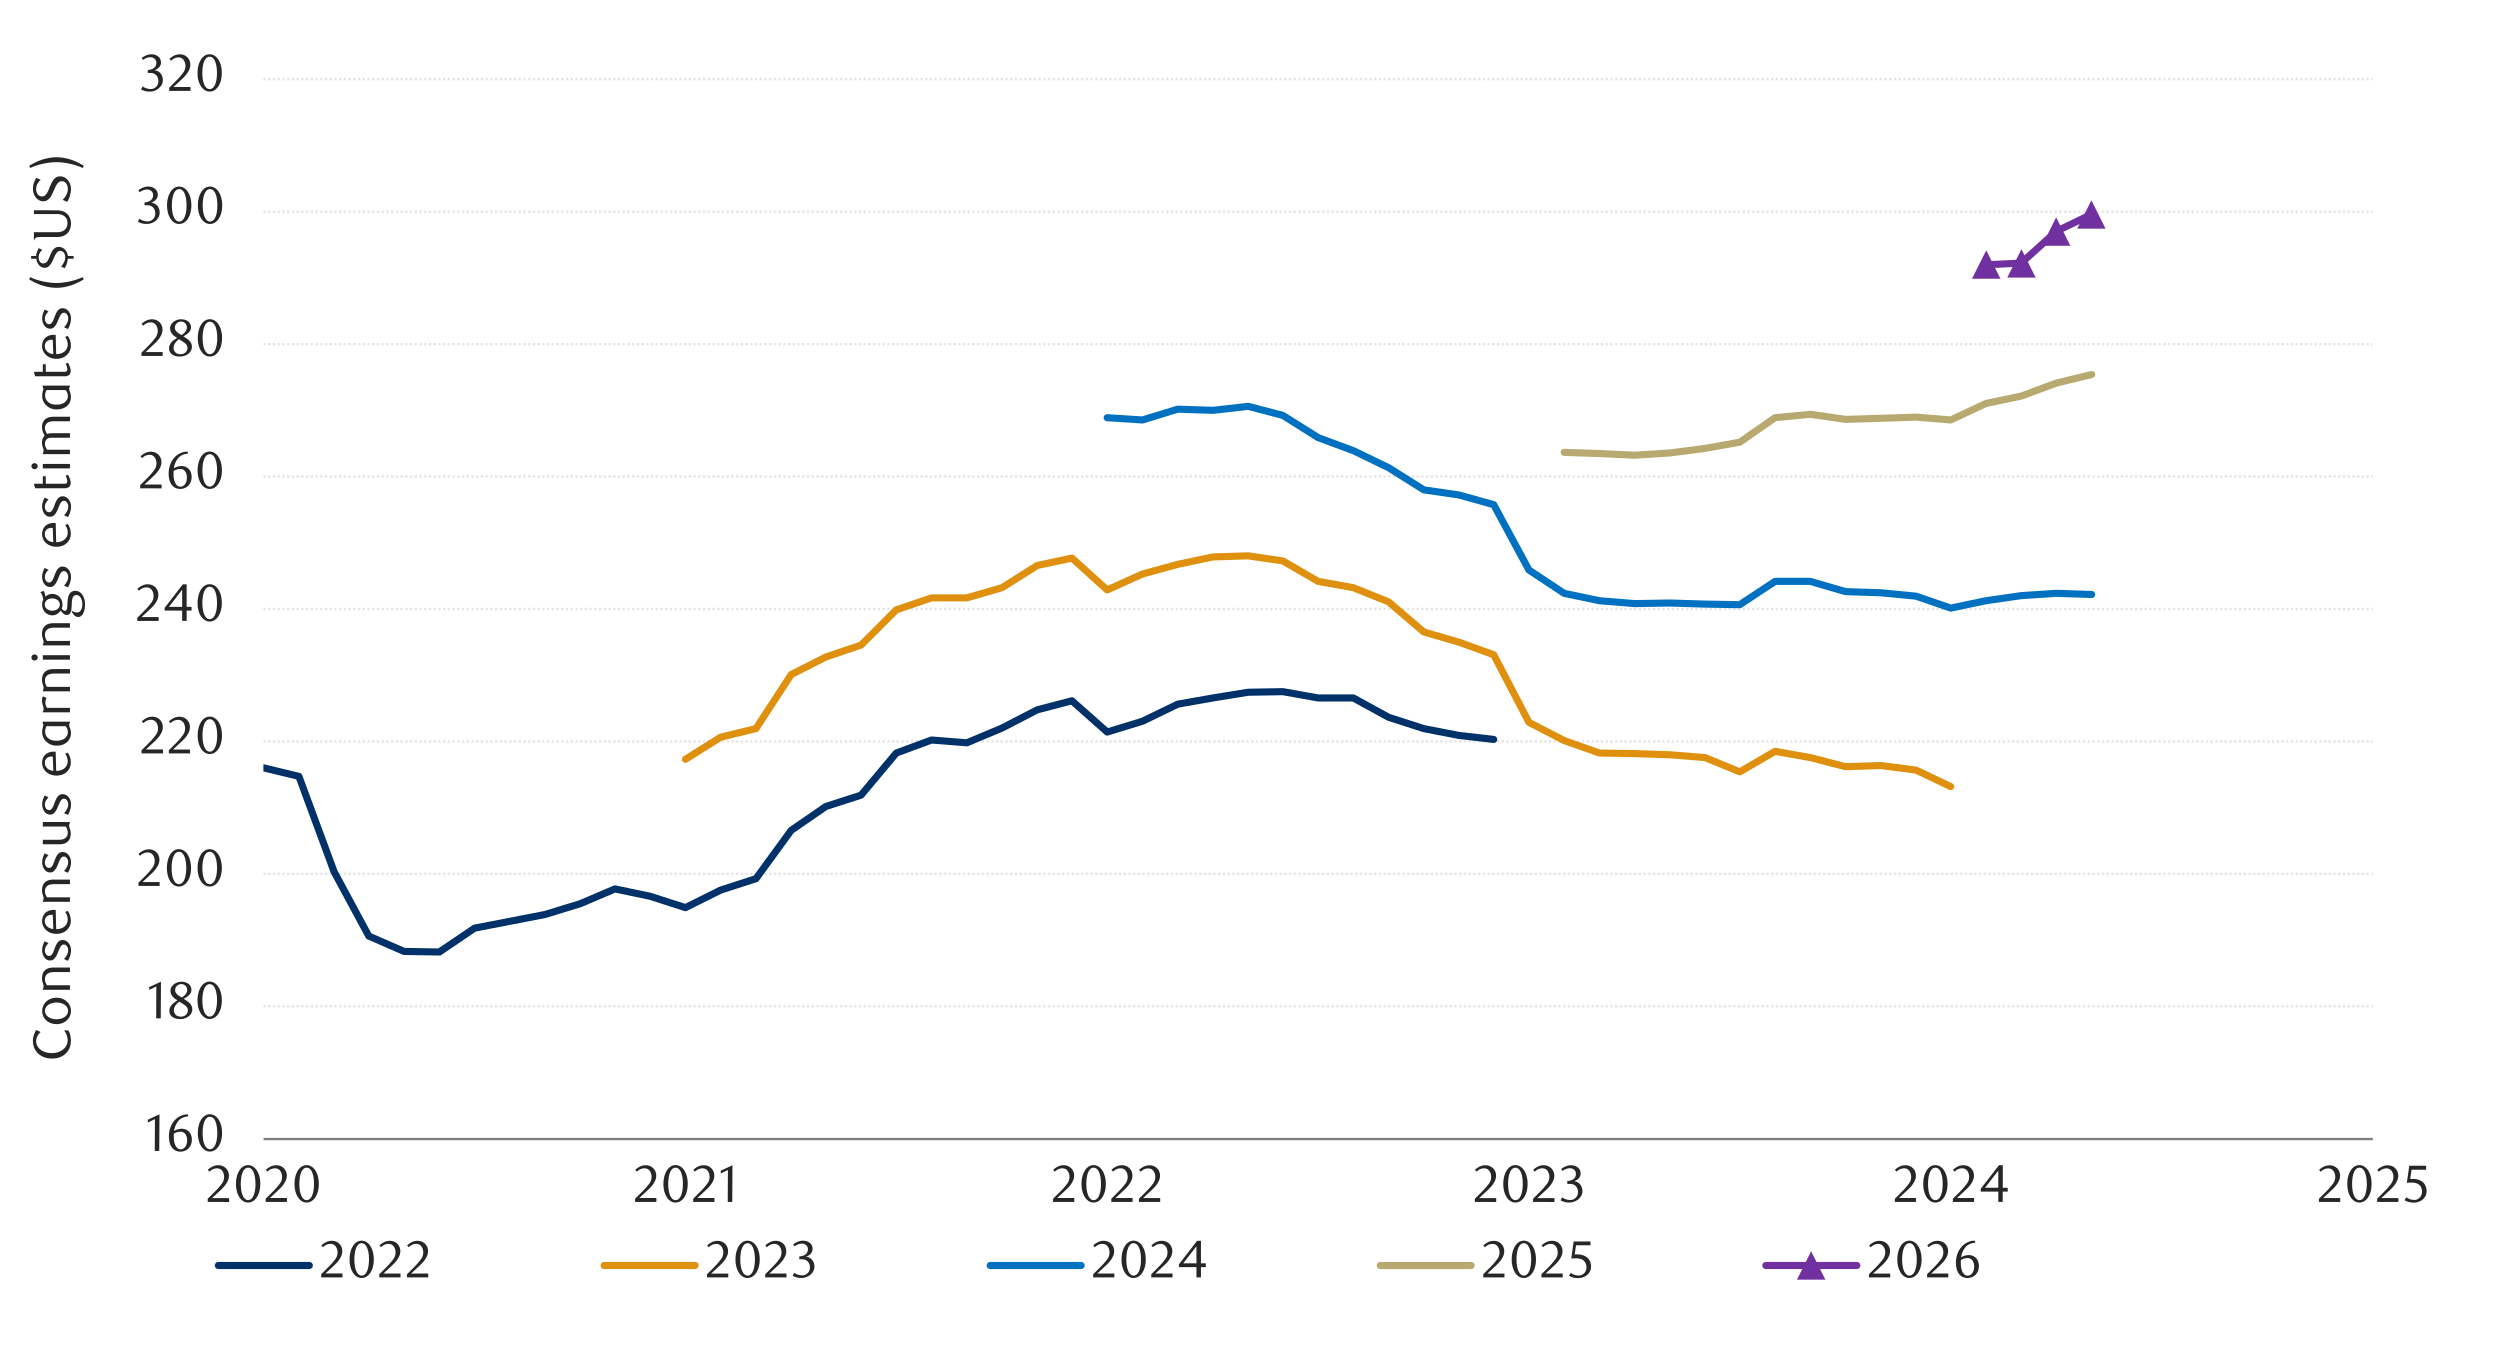 <svg id="Layer_1" data-name="Layer 1" xmlns="http://www.w3.org/2000/svg" xmlns:xlink="http://www.w3.org/1999/xlink" width="1460" height="790" viewBox="0 0 1460 790">
  <defs>
    <style>
      .cls-1, .cls-10, .cls-11, .cls-12, .cls-4, .cls-5, .cls-6, .cls-8, .cls-9 {
        fill: none;
      }

      .cls-2 {
        clip-path: url(#clip-path);
      }

      .cls-3 {
        clip-path: url(#clip-path-2);
      }

      .cls-4 {
        stroke: #000;
        stroke-miterlimit: 10;
        stroke-width: 0.39px;
        opacity: 0;
      }

      .cls-5 {
        stroke: #a6a6a6;
        stroke-dasharray: 1.38 1.38;
        opacity: 0.3;
      }

      .cls-10, .cls-11, .cls-12, .cls-5, .cls-6, .cls-8, .cls-9 {
        stroke-linejoin: round;
      }

      .cls-5, .cls-6 {
        stroke-width: 1.38px;
      }

      .cls-6 {
        stroke: #7f7f7f;
      }

      .cls-7 {
        clip-path: url(#clip-path-3);
      }

      .cls-8 {
        stroke: #003168;
      }

      .cls-10, .cls-11, .cls-12, .cls-8, .cls-9 {
        stroke-linecap: round;
        stroke-width: 4.15px;
      }

      .cls-9 {
        stroke: #df900e;
      }

      .cls-10 {
        stroke: #0070c0;
      }

      .cls-11 {
        stroke: #b8a970;
      }

      .cls-12 {
        stroke: #7030a0;
      }

      .cls-13 {
        fill: #7030a0;
      }

      .cls-14 {
        clip-path: url(#clip-path-4);
      }

      .cls-15 {
        fill: #262626;
      }
    </style>
    <clipPath id="clip-path">
      <rect class="cls-1" x="-126.8" y="-713.8" width="1713.6" height="2217.6"/>
    </clipPath>
    <clipPath id="clip-path-2">
      <rect class="cls-1" x="14.32" y="26.41" width="1431.36" height="736.85"/>
    </clipPath>
    <clipPath id="clip-path-3">
      <rect class="cls-1" x="153.82" y="46.26" width="1233.85" height="620.73"/>
    </clipPath>
    <clipPath id="clip-path-4">
      <rect class="cls-1" x="14.66" y="26.74" width="1431.02" height="736.51"/>
    </clipPath>
  </defs>
  <g class="cls-2">
    <g class="cls-3">
      <rect class="cls-4" x="14.41" y="26.66" width="1431.14" height="736.51"/>
    </g>
    <path class="cls-5" d="M153.82,46.26H1385.68M153.82,123.6H1385.68M153.82,201H1385.68M153.82,278.3H1385.68M153.82,355.63H1385.68M153.82,433H1385.68M153.82,510.33H1385.68M153.82,587.67H1385.68M153.82,665.34H1385.68"/>
    <line class="cls-6" x1="153.98" y1="665.2" x2="1385.7" y2="665.2"/>
    <g class="cls-7">
      <polyline class="cls-8" points="153.98 448.42 174.56 453.41 195.14 509.16 215.39 546.68 235.97 555.64 256.58 555.97 277.16 542.03 297.74 538.05 318.32 534.05 338.9 527.75 359.14 519.12 379.72 523.44 400.3 530.07 420.88 519.8 441.46 513.16 462.04 484.94 482.28 470.99 502.86 464.36 523.44 439.77 544.02 432.16 564.6 433.81 585.18 425.18 605.76 414.54 626.01 409.25 646.59 427.51 667.2 421.21 687.78 411.24 708.36 407.6 728.94 404.27 749.18 403.93 769.76 407.6 790.34 407.6 810.92 418.88 831.5 425.52 852.08 429.5 872.32 431.82"/>
    </g>
    <polyline class="cls-9" points="400.3 443.44 420.88 430.5 441.46 425.52 462.04 393.96 482.28 383.69 502.86 376.72 523.44 356.14 544.02 349.16 564.6 349.16 585.18 343.2 605.76 330.24 626.01 325.92 646.59 344.52 667.2 335.22 687.78 329.59 708.36 325.25 728.94 324.61 749.18 327.58 769.76 339.53 790.34 343.2 810.92 351.49 831.5 369.07 852.08 375.06 872.32 382.37 892.9 421.85 913.48 432.49 934.06 439.77 954.64 440.11 975.22 440.78 995.8 442.43 1016.05 450.75 1036.63 438.79 1057.21 442.43 1077.82 447.75 1098.4 447.08 1118.98 449.74 1139.22 459.37"/>
    <polyline class="cls-10" points="646.59 243.94 667.2 245.26 687.78 238.96 708.36 239.63 728.94 237.3 749.18 242.6 769.76 255.56 790.34 263.18 810.92 273.14 831.5 286.08 852.08 289.08 872.32 294.73 892.9 332.9 913.48 346.5 934.06 350.82 954.64 352.5 975.22 352.16 995.8 352.8 1016.05 353.14 1036.63 339.53 1057.21 339.53 1077.82 345.52 1098.4 346.17 1118.98 348.16 1139.22 355.13 1159.8 350.82 1180.38 347.85 1200.96 346.5 1221.54 347.18"/>
    <polyline class="cls-11" points="913.48 264.18 934.06 264.86 954.64 265.84 975.22 264.52 995.8 261.86 1016.05 258.22 1036.63 243.94 1057.21 241.95 1077.82 244.92 1098.4 244.28 1118.98 243.6 1139.22 245.26 1159.8 235.62 1180.38 231.31 1200.96 223.7 1221.54 218.71"/>
    <polyline class="cls-12" points="1159.8 154.65 1180.38 153.64 1200.96 135.05 1221.54 125.11"/>
    <polygon class="cls-13" points="1159.97 146.16 1168.26 162.77 1151.65 162.77 1159.97 146.16"/>
    <polygon class="cls-13" points="1180.55 145.52 1188.84 162.12 1172.23 162.12 1180.55 145.52"/>
    <polygon class="cls-13" points="1200.79 126.93 1209.08 143.53 1192.5 143.53 1200.79 126.93"/>
    <polygon class="cls-13" points="1221.37 116.96 1229.66 133.56 1213.08 133.56 1221.37 116.96"/>
    <g class="cls-14">
      <g>
        <path class="cls-15" d="M90.39,672.14l.09-18.58-4.15,2V653.9l6.81-3.14L93,672.14Z"/>
        <path class="cls-15" d="M110,652a9,9,0,0,0-2.82.55,7.87,7.87,0,0,0-2,1.09,6.78,6.78,0,0,0-1.35,1.39c-.34.5-.64,1-.88,1.42a10,10,0,0,0-.79,1.91,11.2,11.2,0,0,0-.49,2.12,9.29,9.29,0,0,1,2.33-1,8.33,8.33,0,0,1,2.18-.29,5.9,5.9,0,0,1,2.26.43,5.39,5.39,0,0,1,1.88,1.25,5.64,5.64,0,0,1,1.26,2,7.4,7.4,0,0,1,.46,2.71,7.51,7.51,0,0,1-.56,3,6.72,6.72,0,0,1-1.5,2.18,6.3,6.3,0,0,1-2.12,1.34,6.64,6.64,0,0,1-2.44.46,6.72,6.72,0,0,1-2.64-.52,5.5,5.5,0,0,1-2.15-1.62,8.16,8.16,0,0,1-1.45-2.79,13.53,13.53,0,0,1-.53-4,14.83,14.83,0,0,1,.85-5.12,12.75,12.75,0,0,1,2.34-4.06,10.59,10.59,0,0,1,3.47-2.67,9.89,9.89,0,0,1,4.32-1Zm-8.42,10c0,.28-.07.57-.09.88s0,.61,0,.92a17.41,17.41,0,0,0,.19,2.53,8.07,8.07,0,0,0,.51,2,5.26,5.26,0,0,0,1.43,2.17,3,3,0,0,0,1.89.7,3.13,3.13,0,0,0,1.41-.35,3.65,3.65,0,0,0,1.2-1,5.42,5.42,0,0,0,.83-1.61,6.36,6.36,0,0,0,.32-2.11,6.09,6.09,0,0,0-1.07-3.92,3.5,3.5,0,0,0-2.82-1.29,6.37,6.37,0,0,0-1.8.26A7.87,7.87,0,0,0,101.59,662Z"/>
        <path class="cls-15" d="M129.69,661.67a16.58,16.58,0,0,1-.54,4.36,11.5,11.5,0,0,1-1.49,3.44,7.31,7.31,0,0,1-2.25,2.25,5.35,5.35,0,0,1-2.85.79,5.13,5.13,0,0,1-2.8-.81,7.53,7.53,0,0,1-2.22-2.24,11.84,11.84,0,0,1-1.48-3.43,16.9,16.9,0,0,1-.53-4.33,17.4,17.4,0,0,1,.53-4.4,12.51,12.51,0,0,1,1.46-3.49,7.12,7.12,0,0,1,2.23-2.27,5.19,5.19,0,0,1,2.81-.81,5.28,5.28,0,0,1,2.85.81,7.5,7.5,0,0,1,2.25,2.27,11.81,11.81,0,0,1,1.49,3.47A16.87,16.87,0,0,1,129.69,661.67Zm-2.81,0a23.25,23.25,0,0,0-.28-3.75,13.35,13.35,0,0,0-.8-3,5.5,5.5,0,0,0-1.33-2,2.76,2.76,0,0,0-3.72,0,5.46,5.46,0,0,0-1.33,2,12.69,12.69,0,0,0-.81,3,26,26,0,0,0,0,7.48,12.67,12.67,0,0,0,.82,3,5.75,5.75,0,0,0,1.35,2,2.65,2.65,0,0,0,1.83.72,2.69,2.69,0,0,0,1.84-.72,5.49,5.49,0,0,0,1.35-2,13.26,13.26,0,0,0,.8-3A22.49,22.49,0,0,0,126.88,661.71Z"/>
      </g>
    </g>
    <g class="cls-14">
      <g>
        <path class="cls-15" d="M91.21,594.72l.09-18.62-4.16,2v-1.65L94,573.29l-.12,21.43Z"/>
        <path class="cls-15" d="M103.61,584.18c-.42-.27-.88-.56-1.36-.89a7.52,7.52,0,0,1-1.31-1.16,6.62,6.62,0,0,1-1-1.55,5,5,0,0,1-.39-2.06,4.07,4.07,0,0,1,.53-2,5.76,5.76,0,0,1,1.43-1.65,7.19,7.19,0,0,1,4.44-1.53,8,8,0,0,1,2.29.32,5.84,5.84,0,0,1,1.83.93,4.63,4.63,0,0,1,1.25,1.47,4.1,4.1,0,0,1,.46,1.93,4,4,0,0,1-.36,1.74,5.08,5.08,0,0,1-1,1.39,7.54,7.54,0,0,1-1.42,1.16c-.55.36-1.12.71-1.72,1.06l.61.37,1.59,1.05a8.37,8.37,0,0,1,1.42,1.22,6,6,0,0,1,1,1.55,4.74,4.74,0,0,1,.4,2,4.55,4.55,0,0,1-.55,2.15,6,6,0,0,1-1.5,1.79,7.3,7.3,0,0,1-2.24,1.22,8.17,8.17,0,0,1-2.79.46,10.11,10.11,0,0,1-2.43-.29,6.13,6.13,0,0,1-2-.89,4.25,4.25,0,0,1-1.37-1.49,4.18,4.18,0,0,1-.5-2.1,4.82,4.82,0,0,1,.48-2.2,7.06,7.06,0,0,1,1.21-1.68,9.88,9.88,0,0,1,1.51-1.27Zm1.08.79a12.52,12.52,0,0,0-1.19,1,7.21,7.21,0,0,0-1,1.2,6.24,6.24,0,0,0-.71,1.35,4,4,0,0,0,0,2.83,3.82,3.82,0,0,0,.77,1.22,3.36,3.36,0,0,0,1.25.84,4.73,4.73,0,0,0,1.76.31,4.82,4.82,0,0,0,1.77-.31,3.74,3.74,0,0,0,1.3-.84,3.59,3.59,0,0,0,.8-1.22,4.1,4.1,0,0,0,.26-1.42,3.4,3.4,0,0,0-1.32-2.51c-.3-.27-.63-.52-1-.77s-.67-.47-1-.68l-1-.59Zm1.5-2.48a6.88,6.88,0,0,0,1.18-.81,6.28,6.28,0,0,0,1-1,5.56,5.56,0,0,0,.7-1.22,3.64,3.64,0,0,0,.26-1.35,3.48,3.48,0,0,0-.73-2.14,3.23,3.23,0,0,0-1.12-.9,3.33,3.33,0,0,0-1.57-.35,3.41,3.41,0,0,0-2.54,1,3.27,3.27,0,0,0-1.07,2.56,2.71,2.71,0,0,0,.3,1.3,5.26,5.26,0,0,0,.78,1.06,6.92,6.92,0,0,0,1.09.89l1.22.76Z"/>
        <path class="cls-15" d="M129.55,584.22a17.18,17.18,0,0,1-.53,4.38,11.66,11.66,0,0,1-1.5,3.44,7.38,7.38,0,0,1-2.26,2.26,5.32,5.32,0,0,1-2.85.79,5.17,5.17,0,0,1-2.81-.81,7.45,7.45,0,0,1-2.22-2.25,11.58,11.58,0,0,1-1.48-3.43,16.61,16.61,0,0,1-.54-4.35,17.08,17.08,0,0,1,.54-4.41,12.34,12.34,0,0,1,1.46-3.49,7.05,7.05,0,0,1,2.23-2.28,5.37,5.37,0,0,1,5.67,0,7.34,7.34,0,0,1,2.26,2.28,12,12,0,0,1,1.5,3.48A17.32,17.32,0,0,1,129.55,584.22Zm-2.81,0a23.29,23.29,0,0,0-.28-3.76,12.91,12.91,0,0,0-.81-3,5.38,5.38,0,0,0-1.33-2,2.78,2.78,0,0,0-3.73,0,5.59,5.59,0,0,0-1.33,2,13.83,13.83,0,0,0-.81,3,26.11,26.11,0,0,0,0,7.49,12.75,12.75,0,0,0,.83,3,5.65,5.65,0,0,0,1.34,2,2.64,2.64,0,0,0,1.84.71,2.7,2.7,0,0,0,1.85-.71,5.4,5.4,0,0,0,1.34-2,12.73,12.73,0,0,0,.81-3A22.62,22.62,0,0,0,126.74,584.27Z"/>
      </g>
    </g>
    <g class="cls-14">
      <g>
        <path class="cls-15" d="M80.85,517.36v-1.83l4-4a37.21,37.21,0,0,0,4-4.56,6.86,6.86,0,0,0,1.51-4.07,6.6,6.6,0,0,0-.29-2,5.13,5.13,0,0,0-.81-1.62,3.57,3.57,0,0,0-3-1.44,5.69,5.69,0,0,0-2.48.53,7.71,7.71,0,0,0-2,1.42l-.88-1.1a11.94,11.94,0,0,1,2.92-2,7.69,7.69,0,0,1,3.24-.67,6.15,6.15,0,0,1,2.35.45,5.74,5.74,0,0,1,1.92,1.25,5.83,5.83,0,0,1,1.3,1.91,6.34,6.34,0,0,1,.47,2.46,6.86,6.86,0,0,1-.53,2.66,12.33,12.33,0,0,1-1.32,2.36,17.33,17.33,0,0,1-1.64,2c-.58.6-1.11,1.11-1.58,1.54l-4.82,4.47h10v2.26Z"/>
        <path class="cls-15" d="M111.58,506.88a16.6,16.6,0,0,1-.54,4.37,11.5,11.5,0,0,1-1.49,3.44,7.27,7.27,0,0,1-2.25,2.24,5.33,5.33,0,0,1-2.85.8,5.13,5.13,0,0,1-2.8-.81,7.45,7.45,0,0,1-2.22-2.25A11.78,11.78,0,0,1,98,511.25a16.92,16.92,0,0,1-.53-4.34,17.45,17.45,0,0,1,.53-4.4A12.57,12.57,0,0,1,99.41,499a7.05,7.05,0,0,1,2.23-2.28,5.19,5.19,0,0,1,2.81-.81,5.25,5.25,0,0,1,2.85.81,7.42,7.42,0,0,1,2.25,2.28A11.69,11.69,0,0,1,111,502.5,16.74,16.74,0,0,1,111.58,506.88Zm-2.81.05a23.29,23.29,0,0,0-.28-3.76,13.64,13.64,0,0,0-.8-3,5.46,5.46,0,0,0-1.33-2,2.76,2.76,0,0,0-3.72,0,5.41,5.41,0,0,0-1.33,2,12.56,12.56,0,0,0-.81,3,26,26,0,0,0,0,7.47,12.07,12.07,0,0,0,.83,3,5.56,5.56,0,0,0,1.34,2,2.68,2.68,0,0,0,1.83.71,2.72,2.72,0,0,0,1.84-.71,5.45,5.45,0,0,0,1.35-2,13,13,0,0,0,.8-3A22.49,22.49,0,0,0,108.77,506.93Z"/>
        <path class="cls-15" d="M129.55,506.88a16.6,16.6,0,0,1-.54,4.37,11.5,11.5,0,0,1-1.49,3.44,7.27,7.27,0,0,1-2.25,2.24,5.36,5.36,0,0,1-2.85.8,5.13,5.13,0,0,1-2.8-.81,7.45,7.45,0,0,1-2.22-2.25,11.78,11.78,0,0,1-1.48-3.42,16.92,16.92,0,0,1-.53-4.34,17.45,17.45,0,0,1,.53-4.4,12.57,12.57,0,0,1,1.46-3.48,7.05,7.05,0,0,1,2.23-2.28,5.19,5.19,0,0,1,2.81-.81,5.28,5.28,0,0,1,2.85.81,7.42,7.42,0,0,1,2.25,2.28A11.69,11.69,0,0,1,129,502.5,16.74,16.74,0,0,1,129.55,506.88Zm-2.81.05a23.29,23.29,0,0,0-.28-3.76,13.64,13.64,0,0,0-.8-3,5.46,5.46,0,0,0-1.33-2,2.68,2.68,0,0,0-1.86-.72,2.65,2.65,0,0,0-1.86.72,5.29,5.29,0,0,0-1.33,2,12.56,12.56,0,0,0-.81,3,26,26,0,0,0,0,7.47,12.54,12.54,0,0,0,.82,3,5.71,5.71,0,0,0,1.35,2,2.68,2.68,0,0,0,1.83.71,2.72,2.72,0,0,0,1.84-.71,5.45,5.45,0,0,0,1.35-2,13,13,0,0,0,.8-3A22.49,22.49,0,0,0,126.74,506.93Z"/>
      </g>
    </g>
    <g class="cls-14">
      <g>
        <path class="cls-15" d="M82.67,440v-1.84l4-4a39.88,39.88,0,0,0,4.05-4.57A6.56,6.56,0,0,0,92,423.44a5.13,5.13,0,0,0-.81-1.62,3.62,3.62,0,0,0-1.27-1.07,3.72,3.72,0,0,0-1.69-.38,5.81,5.81,0,0,0-2.48.53,7.6,7.6,0,0,0-2,1.42l-.89-1.1a12,12,0,0,1,2.94-2,7.54,7.54,0,0,1,3.24-.67,6.11,6.11,0,0,1,2.35.45,5.69,5.69,0,0,1,1.93,1.25,6,6,0,0,1,1.3,1.92,6.13,6.13,0,0,1,.47,2.46,6.91,6.91,0,0,1-.53,2.67,13.05,13.05,0,0,1-1.32,2.37,16.45,16.45,0,0,1-1.65,2c-.58.61-1.1,1.12-1.57,1.55l-4.83,4.48h10V440Z"/>
        <path class="cls-15" d="M98.6,440v-1.84l4-4a39.88,39.88,0,0,0,4-4.57,6.56,6.56,0,0,0,1.22-6.12,5.13,5.13,0,0,0-.81-1.62,3.62,3.62,0,0,0-1.27-1.07,3.72,3.72,0,0,0-1.69-.38,5.81,5.81,0,0,0-2.48.53,7.6,7.6,0,0,0-2,1.42l-.89-1.1a12,12,0,0,1,2.94-2,7.54,7.54,0,0,1,3.24-.67,6.11,6.11,0,0,1,2.35.45,5.69,5.69,0,0,1,1.93,1.25,6,6,0,0,1,1.3,1.92,6.13,6.13,0,0,1,.47,2.46,6.91,6.91,0,0,1-.53,2.67,13.05,13.05,0,0,1-1.32,2.37,16.45,16.45,0,0,1-1.65,2c-.58.61-1.1,1.12-1.57,1.55l-4.83,4.48h10V440Z"/>
        <path class="cls-15" d="M129.64,429.46a16.63,16.63,0,0,1-.54,4.38,11.57,11.57,0,0,1-1.49,3.45,7.34,7.34,0,0,1-2.26,2.25,5.37,5.37,0,0,1-2.85.79,5.14,5.14,0,0,1-2.81-.81,7.48,7.48,0,0,1-2.23-2.25,11.84,11.84,0,0,1-1.48-3.43,16.94,16.94,0,0,1-.53-4.35,17.54,17.54,0,0,1,.53-4.41,12.78,12.78,0,0,1,1.47-3.49,7.23,7.23,0,0,1,2.22-2.28,5.38,5.38,0,0,1,5.68,0,7.56,7.56,0,0,1,2.26,2.28,11.87,11.87,0,0,1,1.49,3.48A16.87,16.87,0,0,1,129.64,429.46Zm-2.82.05a24.53,24.53,0,0,0-.27-3.76,14.12,14.12,0,0,0-.81-3,5.59,5.59,0,0,0-1.33-2,2.78,2.78,0,0,0-3.73,0,5.42,5.42,0,0,0-1.33,2,12.56,12.56,0,0,0-.81,3,25.18,25.18,0,0,0,0,7.49,12.63,12.63,0,0,0,.82,3,5.71,5.71,0,0,0,1.35,2,2.65,2.65,0,0,0,1.83.72,2.71,2.71,0,0,0,1.85-.72,5.45,5.45,0,0,0,1.35-2,13.79,13.79,0,0,0,.81-3A23.83,23.83,0,0,0,126.82,429.51Z"/>
      </g>
    </g>
    <g class="cls-14">
      <g>
        <path class="cls-15" d="M80.18,362.61v-1.84l4-4a39.69,39.69,0,0,0,4-4.56,6.52,6.52,0,0,0,1.22-6.1,5.13,5.13,0,0,0-.81-1.62,3.54,3.54,0,0,0-3-1.45,5.79,5.79,0,0,0-2.47.53,7.71,7.71,0,0,0-2,1.42l-.89-1.1a12,12,0,0,1,2.93-2,7.64,7.64,0,0,1,3.23-.66,6.3,6.3,0,0,1,2.35.44A5.74,5.74,0,0,1,92,344.86a6.12,6.12,0,0,1,.48,2.45A6.74,6.74,0,0,1,92,350a12.06,12.06,0,0,1-1.31,2.36,17.26,17.26,0,0,1-1.65,2c-.58.6-1.1,1.11-1.57,1.54l-4.82,4.48h10v2.26Z"/>
        <path class="cls-15" d="M109,356.6v6h-2.62v-6H96.14V355l10.61-13.73H109V354.4h2.87v2.2Zm-2.62-12.21-7.72,10h7.72Z"/>
        <path class="cls-15" d="M129.54,352.13a17,17,0,0,1-.53,4.36,11.76,11.76,0,0,1-1.49,3.44,7.31,7.31,0,0,1-2.25,2.25,5.37,5.37,0,0,1-2.85.79,5.11,5.11,0,0,1-2.8-.81,7.53,7.53,0,0,1-2.22-2.24,11.58,11.58,0,0,1-1.48-3.43,16.47,16.47,0,0,1-.53-4.33,17,17,0,0,1,.53-4.4,12.22,12.22,0,0,1,1.46-3.49A7.2,7.2,0,0,1,119.6,342a5.23,5.23,0,0,1,2.82-.81,5.3,5.3,0,0,1,2.85.81,7.5,7.5,0,0,1,2.25,2.27,12.08,12.08,0,0,1,1.49,3.47A17.32,17.32,0,0,1,129.54,352.13Zm-2.8,0a24.44,24.44,0,0,0-.28-3.75,12.82,12.82,0,0,0-.81-3,5.49,5.49,0,0,0-1.32-2,2.78,2.78,0,0,0-3.73,0,5.45,5.45,0,0,0-1.32,2,12.69,12.69,0,0,0-.81,3,25.12,25.12,0,0,0,0,7.48,12.67,12.67,0,0,0,.82,3,5.74,5.74,0,0,0,1.34,2,2.65,2.65,0,0,0,1.83.72,2.69,2.69,0,0,0,1.85-.72,5.35,5.35,0,0,0,1.34-2,12.73,12.73,0,0,0,.81-3A23.65,23.65,0,0,0,126.74,352.17Z"/>
      </g>
    </g>
    <g class="cls-14">
      <g>
        <path class="cls-15" d="M81.86,285.18v-1.83l4-4a39.06,39.06,0,0,0,4-4.57,6.88,6.88,0,0,0,1.52-4.08,6.6,6.6,0,0,0-.3-2,5.13,5.13,0,0,0-.81-1.62A3.59,3.59,0,0,0,89.1,266a3.64,3.64,0,0,0-1.7-.39,5.7,5.7,0,0,0-2.48.54,7.76,7.76,0,0,0-2,1.42l-.88-1.1a11.85,11.85,0,0,1,2.93-2,7.69,7.69,0,0,1,3.24-.66,6.39,6.39,0,0,1,2.36.44,5.93,5.93,0,0,1,1.92,1.26,5.72,5.72,0,0,1,1.3,1.92,6.13,6.13,0,0,1,.48,2.46,6.78,6.78,0,0,1-.54,2.67,12.06,12.06,0,0,1-1.31,2.36,16.57,16.57,0,0,1-1.65,2c-.58.6-1.11,1.12-1.58,1.54l-4.83,4.49h10v2.26Z"/>
        <path class="cls-15" d="M109.87,264.94a9.41,9.41,0,0,0-2.83.55,8.4,8.4,0,0,0-2,1.1A6.47,6.47,0,0,0,103.7,268a14.11,14.11,0,0,0-.89,1.43,10.36,10.36,0,0,0-.8,1.91,13,13,0,0,0-.49,2.12,9.51,9.51,0,0,1,2.34-1,8.91,8.91,0,0,1,2.19-.29,5.94,5.94,0,0,1,2.26.43,5.3,5.3,0,0,1,1.88,1.25,5.7,5.7,0,0,1,1.27,2,8.17,8.17,0,0,1-.11,5.7,6.49,6.49,0,0,1-1.49,2.19,6.35,6.35,0,0,1-2.13,1.34,6.64,6.64,0,0,1-2.44.46,6.73,6.73,0,0,1-2.65-.52,5.7,5.7,0,0,1-2.15-1.62,8.05,8.05,0,0,1-1.46-2.8,13.65,13.65,0,0,1-.53-4,14.89,14.89,0,0,1,.85-5.13,12.8,12.8,0,0,1,2.34-4.07,10.7,10.7,0,0,1,3.49-2.68,9.86,9.86,0,0,1,4.32-1ZM101.43,275c0,.29-.07.58-.09.89s0,.61,0,.92a17.32,17.32,0,0,0,.18,2.53,8.47,8.47,0,0,0,.52,2,5.26,5.26,0,0,0,1.43,2.17,2.91,2.91,0,0,0,1.89.71,3,3,0,0,0,1.42-.36,3.6,3.6,0,0,0,1.2-1,5.89,5.89,0,0,0,.84-1.62,6.67,6.67,0,0,0,.32-2.11,6.06,6.06,0,0,0-1.08-3.93,3.48,3.48,0,0,0-2.82-1.3,6.82,6.82,0,0,0-1.81.26A8.09,8.09,0,0,0,101.43,275Z"/>
        <path class="cls-15" d="M129.59,274.68a16.75,16.75,0,0,1-.53,4.38,11.51,11.51,0,0,1-1.5,3.44,7.31,7.31,0,0,1-2.25,2.25,5.39,5.39,0,0,1-2.86.8,5.13,5.13,0,0,1-2.8-.81,7.37,7.37,0,0,1-2.23-2.25,11.84,11.84,0,0,1-1.48-3.43,16.62,16.62,0,0,1-.53-4.35,17.09,17.09,0,0,1,.53-4.41,12.64,12.64,0,0,1,1.46-3.49,7.16,7.16,0,0,1,2.23-2.28,5.25,5.25,0,0,1,2.82-.81,5.31,5.31,0,0,1,2.86.81,7.42,7.42,0,0,1,2.25,2.28,11.76,11.76,0,0,1,1.5,3.48A16.82,16.82,0,0,1,129.59,274.68Zm-2.81.05a23.29,23.29,0,0,0-.28-3.76,12.78,12.78,0,0,0-.81-3,5.38,5.38,0,0,0-1.33-2,2.78,2.78,0,0,0-3.73,0,5.59,5.59,0,0,0-1.33,2,13.83,13.83,0,0,0-.81,3,26.11,26.11,0,0,0,0,7.49,12.75,12.75,0,0,0,.83,3,5.67,5.67,0,0,0,1.35,2,2.66,2.66,0,0,0,1.83.71,2.75,2.75,0,0,0,1.85-.71,5.4,5.4,0,0,0,1.34-2,12.73,12.73,0,0,0,.81-3A22.62,22.62,0,0,0,126.78,274.73Z"/>
      </g>
    </g>
    <g class="cls-14">
      <g>
        <path class="cls-15" d="M82.6,207.85V206l4-4a40.67,40.67,0,0,0,4-4.56,6.52,6.52,0,0,0,1.22-6.1,5.13,5.13,0,0,0-.81-1.62,3.73,3.73,0,0,0-1.27-1.07,3.69,3.69,0,0,0-1.69-.38,5.65,5.65,0,0,0-2.47.54,7.45,7.45,0,0,0-2,1.41l-.89-1.09a12,12,0,0,1,2.93-2,7.64,7.64,0,0,1,3.23-.66,6.3,6.3,0,0,1,2.35.44,5.74,5.74,0,0,1,3.22,3.17,6.12,6.12,0,0,1,.48,2.45,6.71,6.71,0,0,1-.54,2.67,12.06,12.06,0,0,1-1.31,2.36,16.45,16.45,0,0,1-1.65,2c-.58.6-1.1,1.12-1.57,1.54L85,205.59h10v2.26Z"/>
        <path class="cls-15" d="M103.43,197.32c-.43-.26-.88-.56-1.36-.88a7.52,7.52,0,0,1-1.31-1.16,6.22,6.22,0,0,1-1-1.54,4.85,4.85,0,0,1-.4-2.06,4.08,4.08,0,0,1,.54-2.05,5.41,5.41,0,0,1,1.42-1.64,7.13,7.13,0,0,1,4.43-1.53,7.9,7.9,0,0,1,2.28.32,5.9,5.9,0,0,1,1.84.93,4.56,4.56,0,0,1,1.23,1.47,4,4,0,0,1,.46,1.92,4.19,4.19,0,0,1-.35,1.74,5.24,5.24,0,0,1-1,1.39,7.91,7.91,0,0,1-1.42,1.15c-.54.36-1.11.71-1.71,1.06l.61.36,1.58,1.06a7.56,7.56,0,0,1,1.42,1.22,6.25,6.25,0,0,1,1,1.54,4.73,4.73,0,0,1,.39,2,4.44,4.44,0,0,1-.55,2.15,5.78,5.78,0,0,1-1.49,1.79,7.82,7.82,0,0,1-2.23,1.22,8.46,8.46,0,0,1-2.79.45,9.5,9.5,0,0,1-2.42-.29,6.11,6.11,0,0,1-2-.88,4.47,4.47,0,0,1-1.37-1.5,4.25,4.25,0,0,1-.5-2.09,4.65,4.65,0,0,1,.49-2.19,6.75,6.75,0,0,1,1.2-1.68,9.88,9.88,0,0,1,1.51-1.27C102.52,198,103,197.63,103.43,197.32Zm1.07.8a12.18,12.18,0,0,0-1.19,1,8.88,8.88,0,0,0-1,1.2,6.19,6.19,0,0,0-.7,1.35,4,4,0,0,0,0,2.82,3.51,3.51,0,0,0,2,2.06,4.73,4.73,0,0,0,1.76.3,4.83,4.83,0,0,0,1.77-.3,4,4,0,0,0,1.3-.84,3.56,3.56,0,0,0,.79-1.22,4.06,4.06,0,0,0,.26-1.42,3.4,3.4,0,0,0-1.31-2.5c-.31-.27-.63-.52-1-.77s-.68-.47-1-.68-.65-.41-1-.58Zm1.5-2.48a6.93,6.93,0,0,0,1.17-.8,6.32,6.32,0,0,0,1-1.06,4.82,4.82,0,0,0,.7-1.22,3.37,3.37,0,0,0,.26-1.34,3.51,3.51,0,0,0-.73-2.14,3.54,3.54,0,0,0-1.11-.9,3.49,3.49,0,0,0-1.57-.35,3.44,3.44,0,0,0-2.54,1,3.31,3.31,0,0,0-1.06,2.56,2.74,2.74,0,0,0,.3,1.3,4.34,4.34,0,0,0,.78,1.05,6,6,0,0,0,1.08.89c.41.26.81.52,1.22.76Z"/>
        <path class="cls-15" d="M129.67,197.37a16.67,16.67,0,0,1-.53,4.37,11.44,11.44,0,0,1-1.49,3.43,7.31,7.31,0,0,1-2.25,2.25,5.35,5.35,0,0,1-2.85.79,5.13,5.13,0,0,1-2.8-.81,7.41,7.41,0,0,1-2.22-2.24,11.9,11.9,0,0,1-1.48-3.42,17,17,0,0,1-.53-4.34,17.4,17.4,0,0,1,.53-4.4,12.32,12.32,0,0,1,1.46-3.48,7.13,7.13,0,0,1,2.22-2.28,5.37,5.37,0,0,1,5.67,0,7.42,7.42,0,0,1,2.25,2.28,11.63,11.63,0,0,1,1.49,3.46A16.88,16.88,0,0,1,129.67,197.37Zm-2.8,0a23.25,23.25,0,0,0-.28-3.75,13,13,0,0,0-.81-3,5.45,5.45,0,0,0-1.32-2,2.67,2.67,0,0,0-1.86-.71,2.64,2.64,0,0,0-1.86.71,5.42,5.42,0,0,0-1.33,2,12.56,12.56,0,0,0-.81,3,26,26,0,0,0,0,7.47,12.54,12.54,0,0,0,.82,3,5.66,5.66,0,0,0,1.35,2,2.61,2.61,0,0,0,1.83.72,2.69,2.69,0,0,0,1.84-.72,5.27,5.27,0,0,0,1.34-2,12.6,12.6,0,0,0,.81-3A22.32,22.32,0,0,0,126.87,197.41Z"/>
      </g>
    </g>
    <g class="cls-14">
      <g>
        <path class="cls-15" d="M88.3,118.35a5.34,5.34,0,0,1,2,.57,5,5,0,0,1,1.57,1.25,5.75,5.75,0,0,1,1,1.79,6.23,6.23,0,0,1,.37,2.2,5.42,5.42,0,0,1-.64,2.61A7.1,7.1,0,0,1,91,128.88a8,8,0,0,1-2.48,1.41,8.47,8.47,0,0,1-2.9.5,11.15,11.15,0,0,1-2.4-.26,9.61,9.61,0,0,1-2.68-1.05l.92-1.74a8.18,8.18,0,0,0,4.77,1.56,4.27,4.27,0,0,0,1.65-.34,4.78,4.78,0,0,0,1.42-.93,4.3,4.3,0,0,0,1-1.44,4.57,4.57,0,0,0,.37-1.88,5.61,5.61,0,0,0-.36-2.09,4.38,4.38,0,0,0-1-1.52,4,4,0,0,0-1.46-.92,5.25,5.25,0,0,0-1.79-.3H84.41v-1.71A6.11,6.11,0,0,0,88,117a3.69,3.69,0,0,0,1.41-3.12,3,3,0,0,0-1-2.3,3.51,3.51,0,0,0-2.41-.88,6.38,6.38,0,0,0-2.26.38,10.17,10.17,0,0,0-2.2,1.18l-.73-1.17a14.07,14.07,0,0,1,2.78-1.56,7.77,7.77,0,0,1,2.93-.58,6.82,6.82,0,0,1,2.28.36,5.37,5.37,0,0,1,1.77,1,4.35,4.35,0,0,1,1.16,1.47,4.23,4.23,0,0,1,.42,1.89,4.15,4.15,0,0,1-.31,1.65,4.5,4.5,0,0,1-.82,1.32,5.09,5.09,0,0,1-1.22,1A9,9,0,0,1,88.3,118.35Z"/>
        <path class="cls-15" d="M111.75,119.92a16.63,16.63,0,0,1-.54,4.38,11.57,11.57,0,0,1-1.49,3.45,7.23,7.23,0,0,1-2.26,2.25,5.32,5.32,0,0,1-2.85.79,5.17,5.17,0,0,1-2.81-.81,7.45,7.45,0,0,1-2.22-2.25,11.32,11.32,0,0,1-1.48-3.43,16.48,16.48,0,0,1-.54-4.34,17,17,0,0,1,.54-4.41,12.22,12.22,0,0,1,1.46-3.49,7.19,7.19,0,0,1,2.23-2.29,5.37,5.37,0,0,1,5.67,0,7.49,7.49,0,0,1,2.26,2.29,11.69,11.69,0,0,1,1.49,3.47A16.87,16.87,0,0,1,111.75,119.92Zm-2.81,0a24.58,24.58,0,0,0-.28-3.76,13,13,0,0,0-.81-3,5.59,5.59,0,0,0-1.33-2,2.78,2.78,0,0,0-3.73,0,5.55,5.55,0,0,0-1.33,2,12.56,12.56,0,0,0-.81,3,25.25,25.25,0,0,0,0,7.5,12.07,12.07,0,0,0,.83,3,5.56,5.56,0,0,0,1.34,2,2.65,2.65,0,0,0,1.84.72,2.73,2.73,0,0,0,1.85-.72,5.56,5.56,0,0,0,1.34-2,12.6,12.6,0,0,0,.81-3A23.69,23.69,0,0,0,108.94,120Z"/>
        <path class="cls-15" d="M129.76,119.92a16.63,16.63,0,0,1-.54,4.38,11.57,11.57,0,0,1-1.49,3.45,7.34,7.34,0,0,1-2.26,2.25,5.32,5.32,0,0,1-2.85.79,5.17,5.17,0,0,1-2.81-.81,7.48,7.48,0,0,1-2.23-2.25,11.84,11.84,0,0,1-1.48-3.43,16.92,16.92,0,0,1-.53-4.34,17.42,17.42,0,0,1,.53-4.41,12.52,12.52,0,0,1,1.47-3.49,7.19,7.19,0,0,1,2.23-2.29,5.37,5.37,0,0,1,5.67,0,7.6,7.6,0,0,1,2.26,2.29,11.69,11.69,0,0,1,1.49,3.47A16.87,16.87,0,0,1,129.76,119.92Zm-2.82,0a24.62,24.62,0,0,0-.27-3.76,13,13,0,0,0-.81-3,5.59,5.59,0,0,0-1.33-2,2.78,2.78,0,0,0-3.73,0,5.55,5.55,0,0,0-1.33,2,12.56,12.56,0,0,0-.81,3,25.25,25.25,0,0,0,0,7.5,12.54,12.54,0,0,0,.82,3,5.71,5.71,0,0,0,1.35,2,2.65,2.65,0,0,0,1.83.72,2.69,2.69,0,0,0,1.85-.72,5.45,5.45,0,0,0,1.35-2,12.6,12.6,0,0,0,.81-3A23.73,23.73,0,0,0,126.94,120Z"/>
      </g>
    </g>
    <g class="cls-14">
      <g>
        <path class="cls-15" d="M90.16,41a5.24,5.24,0,0,1,2,.57,5.06,5.06,0,0,1,1.58,1.25,6,6,0,0,1,1,1.78,6.47,6.47,0,0,1,.36,2.2,5.48,5.48,0,0,1-.64,2.61,6.88,6.88,0,0,1-1.71,2.1A7.78,7.78,0,0,1,90.34,53a8.38,8.38,0,0,1-2.89.51,11.82,11.82,0,0,1-2.4-.26,9.68,9.68,0,0,1-2.67-1.05l.92-1.74A8.19,8.19,0,0,0,88.06,52a4.25,4.25,0,0,0,1.64-.33,5,5,0,0,0,1.42-.93,4.3,4.3,0,0,0,1-1.44,4.52,4.52,0,0,0,.37-1.87,5.58,5.58,0,0,0-.36-2.09,4.34,4.34,0,0,0-1-1.51,3.86,3.86,0,0,0-1.45-.92,5.3,5.3,0,0,0-1.79-.3H86.29V40.86a6.1,6.1,0,0,0,3.6-1.13,3.68,3.68,0,0,0,1.4-3.11,2.92,2.92,0,0,0-1-2.29,3.48,3.48,0,0,0-2.4-.89,6.33,6.33,0,0,0-2.25.39A9.66,9.66,0,0,0,83.45,35l-.73-1.16a14.29,14.29,0,0,1,2.77-1.56,7.72,7.72,0,0,1,2.93-.57,6.86,6.86,0,0,1,2.28.35,5.42,5.42,0,0,1,1.76,1A4.23,4.23,0,0,1,94,36.37,4.33,4.33,0,0,1,93.73,38a4.53,4.53,0,0,1-.82,1.31,5.09,5.09,0,0,1-1.22,1A9,9,0,0,1,90.16,41Z"/>
        <path class="cls-15" d="M98.79,53.09V51.26l4-4a37.21,37.21,0,0,0,4-4.56,6.86,6.86,0,0,0,1.51-4.07,6.6,6.6,0,0,0-.29-2,5.33,5.33,0,0,0-.8-1.62A3.7,3.7,0,0,0,106,33.92a3.59,3.59,0,0,0-1.69-.38,5.69,5.69,0,0,0-2.48.53,7.71,7.71,0,0,0-2,1.42l-.88-1.1a11.94,11.94,0,0,1,2.92-2,7.69,7.69,0,0,1,3.24-.66,6.14,6.14,0,0,1,2.35.44,5.82,5.82,0,0,1,3.22,3.17,6.26,6.26,0,0,1,.47,2.45,6.86,6.86,0,0,1-.53,2.66,12.33,12.33,0,0,1-1.32,2.36,16.35,16.35,0,0,1-1.64,2c-.58.6-1.11,1.11-1.57,1.54l-4.83,4.47h10v2.26Z"/>
        <path class="cls-15" d="M129.52,42.61A16.6,16.6,0,0,1,129,47a11.5,11.5,0,0,1-1.49,3.44,7.27,7.27,0,0,1-2.25,2.24,5.33,5.33,0,0,1-2.85.8,5.13,5.13,0,0,1-2.8-.81,7.45,7.45,0,0,1-2.22-2.25A11.66,11.66,0,0,1,115.89,47a16.92,16.92,0,0,1-.53-4.34,17.45,17.45,0,0,1,.53-4.4,12.57,12.57,0,0,1,1.46-3.48,7.05,7.05,0,0,1,2.23-2.28,5.19,5.19,0,0,1,2.81-.81,5.25,5.25,0,0,1,2.85.81,7.42,7.42,0,0,1,2.25,2.28A11.69,11.69,0,0,1,129,38.23,16.74,16.74,0,0,1,129.52,42.61Zm-2.81,0a24.4,24.4,0,0,0-.27-3.75,14.12,14.12,0,0,0-.81-3,5.46,5.46,0,0,0-1.33-2,2.76,2.76,0,0,0-3.72,0,5.5,5.5,0,0,0-1.33,2,12.56,12.56,0,0,0-.81,3,26,26,0,0,0,0,7.47,12.07,12.07,0,0,0,.83,3,5.56,5.56,0,0,0,1.34,2,2.73,2.73,0,0,0,3.67,0,5.45,5.45,0,0,0,1.35-2,13.54,13.54,0,0,0,.81-3A23.69,23.69,0,0,0,126.71,42.66Z"/>
      </g>
    </g>
    <g class="cls-14">
      <g>
        <path class="cls-15" d="M121.31,701.91v-1.84l4-4a39.88,39.88,0,0,0,4.05-4.57,6.56,6.56,0,0,0,1.22-6.12,5.13,5.13,0,0,0-.81-1.62,3.58,3.58,0,0,0-3-1.45,5.79,5.79,0,0,0-2.47.53,7.42,7.42,0,0,0-2.05,1.43l-.89-1.1a11.8,11.8,0,0,1,2.94-2,7.69,7.69,0,0,1,3.24-.67A6.15,6.15,0,0,1,130,681a5.69,5.69,0,0,1,1.93,1.25,6,6,0,0,1,1.3,1.92,6.34,6.34,0,0,1,.47,2.46,6.88,6.88,0,0,1-.53,2.67,12.73,12.73,0,0,1-1.32,2.37,17.39,17.39,0,0,1-1.65,2c-.58.6-1.1,1.11-1.57,1.54l-4.83,4.49h10v2.26Z"/>
        <path class="cls-15" d="M152,691.41a16.6,16.6,0,0,1-.54,4.37,11.57,11.57,0,0,1-1.49,3.45,7.23,7.23,0,0,1-2.26,2.25,5.33,5.33,0,0,1-2.85.8,5.18,5.18,0,0,1-2.81-.82,7.45,7.45,0,0,1-2.22-2.25,11.58,11.58,0,0,1-1.49-3.43,16.92,16.92,0,0,1-.53-4.34,17.42,17.42,0,0,1,.53-4.41,12.52,12.52,0,0,1,1.47-3.49,7.05,7.05,0,0,1,2.23-2.28,5.31,5.31,0,0,1,5.67,0,7.34,7.34,0,0,1,2.26,2.28A11.69,11.69,0,0,1,151.5,687,16.89,16.89,0,0,1,152,691.41Zm-2.81,0a24.58,24.58,0,0,0-.28-3.76,13,13,0,0,0-.81-3,5.59,5.59,0,0,0-1.33-2,2.78,2.78,0,0,0-3.73,0,5.55,5.55,0,0,0-1.33,2,12.56,12.56,0,0,0-.81,3,25.25,25.25,0,0,0,0,7.5,12.07,12.07,0,0,0,.83,3,5.56,5.56,0,0,0,1.34,2,2.65,2.65,0,0,0,1.83.72,2.69,2.69,0,0,0,1.85-.72,5.45,5.45,0,0,0,1.35-2,12.6,12.6,0,0,0,.81-3A23.69,23.69,0,0,0,149.23,691.45Z"/>
        <path class="cls-15" d="M155.16,701.91v-1.84l4-4a39.88,39.88,0,0,0,4.05-4.57,6.54,6.54,0,0,0,1.23-6.12,5.59,5.59,0,0,0-.81-1.62,3.58,3.58,0,0,0-3-1.45,5.84,5.84,0,0,0-2.48.53,7.52,7.52,0,0,0-2,1.43l-.89-1.1a11.94,11.94,0,0,1,2.93-2,7.71,7.71,0,0,1,3.25-.67,6.15,6.15,0,0,1,2.35.45,5.79,5.79,0,0,1,1.93,1.25,6,6,0,0,1,1.3,1.92,6.34,6.34,0,0,1,.47,2.46,6.71,6.71,0,0,1-.54,2.67,12.14,12.14,0,0,1-1.31,2.37,17.39,17.39,0,0,1-1.65,2c-.58.6-1.11,1.11-1.58,1.54l-4.83,4.49h10v2.26Z"/>
        <path class="cls-15" d="M186.19,691.41a17,17,0,0,1-.53,4.37,11.84,11.84,0,0,1-1.5,3.45,7.23,7.23,0,0,1-2.26,2.25,5.33,5.33,0,0,1-2.85.8,5.12,5.12,0,0,1-2.8-.82,7.37,7.37,0,0,1-2.23-2.25,11.58,11.58,0,0,1-1.48-3.43,16.48,16.48,0,0,1-.54-4.34,17,17,0,0,1,.54-4.41,12.22,12.22,0,0,1,1.46-3.49,7.16,7.16,0,0,1,2.23-2.28,5.31,5.31,0,0,1,5.67,0,7.34,7.34,0,0,1,2.26,2.28,12,12,0,0,1,1.5,3.47A17.34,17.34,0,0,1,186.19,691.41Zm-2.81,0a23.37,23.37,0,0,0-.28-3.76,13,13,0,0,0-.81-3,5.46,5.46,0,0,0-1.33-2,2.78,2.78,0,0,0-3.73,0,5.55,5.55,0,0,0-1.33,2,13.57,13.57,0,0,0-.81,3,26.18,26.18,0,0,0,0,7.5,12.52,12.52,0,0,0,.83,3,5.56,5.56,0,0,0,1.34,2,2.65,2.65,0,0,0,1.84.72,2.71,2.71,0,0,0,1.85-.72,5.32,5.32,0,0,0,1.34-2,12.6,12.6,0,0,0,.81-3A22.53,22.53,0,0,0,183.38,691.45Z"/>
      </g>
    </g>
    <g class="cls-14">
      <g>
        <path class="cls-15" d="M370.9,701.91v-1.84l4-4A39.88,39.88,0,0,0,379,691.5a6.54,6.54,0,0,0,1.23-6.12,5.59,5.59,0,0,0-.81-1.62,3.58,3.58,0,0,0-3-1.45,5.84,5.84,0,0,0-2.48.53,7.73,7.73,0,0,0-2.05,1.43l-.88-1.1a11.76,11.76,0,0,1,2.93-2,7.69,7.69,0,0,1,3.24-.67,6.2,6.2,0,0,1,2.36.45,5.74,5.74,0,0,1,1.92,1.25,5.67,5.67,0,0,1,1.3,1.92,6.17,6.17,0,0,1,.48,2.46,6.71,6.71,0,0,1-.54,2.67,12.14,12.14,0,0,1-1.31,2.37,17.39,17.39,0,0,1-1.65,2c-.58.6-1.11,1.11-1.58,1.54l-4.83,4.49h10v2.26Z"/>
        <path class="cls-15" d="M401.62,691.41a16.62,16.62,0,0,1-.53,4.37,11.83,11.83,0,0,1-1.49,3.45,7.45,7.45,0,0,1-2.26,2.25,5.39,5.39,0,0,1-2.86.8,5.14,5.14,0,0,1-2.8-.82,7.37,7.37,0,0,1-2.23-2.25,11.84,11.84,0,0,1-1.48-3.43,16.49,16.49,0,0,1-.53-4.34A17,17,0,0,1,388,687a12.23,12.23,0,0,1,1.47-3.49,7.13,7.13,0,0,1,2.22-2.28,5.17,5.17,0,0,1,2.82-.82,5.23,5.23,0,0,1,2.86.82,7.56,7.56,0,0,1,2.26,2.28,12,12,0,0,1,1.49,3.47A16.9,16.9,0,0,1,401.62,691.41Zm-2.81,0a24.62,24.62,0,0,0-.27-3.76,14.12,14.12,0,0,0-.81-3,5.59,5.59,0,0,0-1.33-2,2.78,2.78,0,0,0-3.73,0,5.42,5.42,0,0,0-1.33,2,12.56,12.56,0,0,0-.81,3,25.25,25.25,0,0,0,0,7.5,12.09,12.09,0,0,0,.82,3,5.71,5.71,0,0,0,1.35,2,2.65,2.65,0,0,0,1.83.72,2.71,2.71,0,0,0,1.85-.72,5.45,5.45,0,0,0,1.35-2,13.63,13.63,0,0,0,.81-3A23.73,23.73,0,0,0,398.81,691.45Z"/>
        <path class="cls-15" d="M404.83,701.91v-1.84l4-4a39.88,39.88,0,0,0,4.05-4.57,6.54,6.54,0,0,0,1.23-6.12,5.37,5.37,0,0,0-.82-1.62,3.7,3.7,0,0,0-1.26-1.07,3.76,3.76,0,0,0-1.7-.38,5.84,5.84,0,0,0-2.48.53,7.73,7.73,0,0,0-2.05,1.43l-.88-1.1a11.76,11.76,0,0,1,2.93-2,7.69,7.69,0,0,1,3.24-.67,6.2,6.2,0,0,1,2.36.45,5.74,5.74,0,0,1,1.92,1.25,5.82,5.82,0,0,1,1.3,1.92,6.17,6.17,0,0,1,.48,2.46,6.71,6.71,0,0,1-.54,2.67,12.14,12.14,0,0,1-1.31,2.37,17.39,17.39,0,0,1-1.65,2c-.58.6-1.11,1.11-1.58,1.54l-4.83,4.49h10v2.26Z"/>
        <path class="cls-15" d="M425,701.91l.1-18.62-4.16,2v-1.65l6.82-3.15-.13,21.44Z"/>
      </g>
    </g>
    <g class="cls-14">
      <g>
        <path class="cls-15" d="M615,701.91v-1.84l4-4a39.13,39.13,0,0,0,4.06-4.57,6.56,6.56,0,0,0,1.22-6.12,5.35,5.35,0,0,0-.81-1.62,3.58,3.58,0,0,0-3-1.45,5.79,5.79,0,0,0-2.47.53,7.42,7.42,0,0,0-2.05,1.43l-.89-1.1a11.8,11.8,0,0,1,2.94-2,7.63,7.63,0,0,1,3.24-.67,6.15,6.15,0,0,1,2.35.45,5.69,5.69,0,0,1,1.93,1.25,6,6,0,0,1,1.3,1.92,6.34,6.34,0,0,1,.47,2.46,6.88,6.88,0,0,1-.53,2.67,12.73,12.73,0,0,1-1.32,2.37,17.39,17.39,0,0,1-1.65,2c-.58.6-1.11,1.11-1.57,1.54l-4.84,4.49h10v2.26Z"/>
        <path class="cls-15" d="M645.79,691.41a16.6,16.6,0,0,1-.54,4.37,11.57,11.57,0,0,1-1.49,3.45,7.34,7.34,0,0,1-2.26,2.25,5.33,5.33,0,0,1-2.85.8,5.18,5.18,0,0,1-2.81-.82,7.48,7.48,0,0,1-2.23-2.25,11.84,11.84,0,0,1-1.48-3.43,16.92,16.92,0,0,1-.53-4.34,17.42,17.42,0,0,1,.53-4.41,12.52,12.52,0,0,1,1.47-3.49,7.05,7.05,0,0,1,2.23-2.28,5.31,5.31,0,0,1,5.67,0,7.45,7.45,0,0,1,2.26,2.28,11.69,11.69,0,0,1,1.49,3.47A16.89,16.89,0,0,1,645.79,691.41Zm-2.82,0a24.62,24.62,0,0,0-.27-3.76,13,13,0,0,0-.81-3,5.59,5.59,0,0,0-1.33-2,2.78,2.78,0,0,0-3.73,0,5.42,5.42,0,0,0-1.33,2,12.56,12.56,0,0,0-.81,3,25.25,25.25,0,0,0,0,7.5,12.54,12.54,0,0,0,.82,3,5.71,5.71,0,0,0,1.35,2,2.65,2.65,0,0,0,1.83.72,2.69,2.69,0,0,0,1.85-.72,5.45,5.45,0,0,0,1.35-2,12.6,12.6,0,0,0,.81-3A23.73,23.73,0,0,0,643,691.45Z"/>
        <path class="cls-15" d="M649,701.91v-1.84l4-4a39.13,39.13,0,0,0,4.06-4.57,6.56,6.56,0,0,0,1.22-6.12,5.59,5.59,0,0,0-.81-1.62,3.58,3.58,0,0,0-3-1.45,5.79,5.79,0,0,0-2.47.53,7.42,7.42,0,0,0-2,1.43l-.89-1.1a11.8,11.8,0,0,1,2.94-2,7.63,7.63,0,0,1,3.24-.67,6.15,6.15,0,0,1,2.35.45,5.79,5.79,0,0,1,1.93,1.25,6,6,0,0,1,1.3,1.92,6.34,6.34,0,0,1,.47,2.46,6.88,6.88,0,0,1-.53,2.67,12.73,12.73,0,0,1-1.32,2.37,17.39,17.39,0,0,1-1.65,2c-.58.6-1.11,1.11-1.57,1.54l-4.84,4.49h10v2.26Z"/>
        <path class="cls-15" d="M665.14,701.91v-1.84l4-4a39.88,39.88,0,0,0,4.05-4.57,6.91,6.91,0,0,0,1.51-4.08,6.62,6.62,0,0,0-.29-2,5.13,5.13,0,0,0-.81-1.62,3.64,3.64,0,0,0-1.27-1.07,3.72,3.72,0,0,0-1.69-.38,5.81,5.81,0,0,0-2.48.53,7.57,7.57,0,0,0-2.05,1.43l-.89-1.1a11.8,11.8,0,0,1,2.94-2,7.69,7.69,0,0,1,3.24-.67,6.11,6.11,0,0,1,2.35.45,5.69,5.69,0,0,1,1.93,1.25,6,6,0,0,1,1.3,1.92,6.17,6.17,0,0,1,.47,2.46,6.7,6.7,0,0,1-.53,2.67,13.28,13.28,0,0,1-1.31,2.37,18.55,18.55,0,0,1-1.66,2c-.58.6-1.1,1.11-1.57,1.54l-4.83,4.49h10v2.26Z"/>
      </g>
    </g>
    <g class="cls-14">
      <g>
        <path class="cls-15" d="M861.32,701.91v-1.84l4-4a38.94,38.94,0,0,0,4-4.57,6.54,6.54,0,0,0,1.23-6.12,5.59,5.59,0,0,0-.81-1.62,3.58,3.58,0,0,0-3-1.45,5.76,5.76,0,0,0-2.47.53,7.42,7.42,0,0,0-2,1.43l-.89-1.1a11.8,11.8,0,0,1,2.94-2,7.63,7.63,0,0,1,3.24-.67A6.15,6.15,0,0,1,870,681a5.79,5.79,0,0,1,1.93,1.25,6,6,0,0,1,1.3,1.92,6.34,6.34,0,0,1,.47,2.46,6.71,6.71,0,0,1-.54,2.67,12.14,12.14,0,0,1-1.31,2.37,17.39,17.39,0,0,1-1.65,2c-.58.6-1.11,1.11-1.58,1.54l-4.83,4.49h10v2.26Z"/>
        <path class="cls-15" d="M892.11,691.41a16.6,16.6,0,0,1-.54,4.37,11.57,11.57,0,0,1-1.49,3.45,7.34,7.34,0,0,1-2.26,2.25,5.36,5.36,0,0,1-2.85.8,5.18,5.18,0,0,1-2.81-.82,7.48,7.48,0,0,1-2.23-2.25,11.84,11.84,0,0,1-1.48-3.43,16.92,16.92,0,0,1-.53-4.34,17.42,17.42,0,0,1,.53-4.41,12.52,12.52,0,0,1,1.47-3.49,7.05,7.05,0,0,1,2.23-2.28,5.13,5.13,0,0,1,2.82-.82,5.2,5.2,0,0,1,2.85.82,7.45,7.45,0,0,1,2.26,2.28,11.69,11.69,0,0,1,1.49,3.47A16.89,16.89,0,0,1,892.11,691.41Zm-2.82,0a24.62,24.62,0,0,0-.27-3.76,13,13,0,0,0-.81-3,5.59,5.59,0,0,0-1.33-2,2.78,2.78,0,0,0-3.73,0,5.42,5.42,0,0,0-1.33,2,12.56,12.56,0,0,0-.81,3,25.25,25.25,0,0,0,0,7.5,12.54,12.54,0,0,0,.82,3,5.71,5.71,0,0,0,1.35,2,2.65,2.65,0,0,0,1.83.72,2.69,2.69,0,0,0,1.85-.72,5.45,5.45,0,0,0,1.35-2,12.6,12.6,0,0,0,.81-3A23.73,23.73,0,0,0,889.29,691.45Z"/>
        <path class="cls-15" d="M895.32,701.91v-1.84l4-4a38.94,38.94,0,0,0,4-4.57,6.54,6.54,0,0,0,1.23-6.12,5.59,5.59,0,0,0-.81-1.62,3.58,3.58,0,0,0-3-1.45,5.76,5.76,0,0,0-2.47.53,7.42,7.42,0,0,0-2,1.43l-.89-1.1a11.8,11.8,0,0,1,2.94-2,7.63,7.63,0,0,1,3.24-.67A6.15,6.15,0,0,1,904,681a5.79,5.79,0,0,1,1.93,1.25,6,6,0,0,1,1.3,1.92,6.34,6.34,0,0,1,.47,2.46,6.71,6.71,0,0,1-.54,2.67,12.14,12.14,0,0,1-1.31,2.37,17.39,17.39,0,0,1-1.65,2c-.58.6-1.11,1.11-1.58,1.54l-4.83,4.49h10v2.26Z"/>
        <path class="cls-15" d="M919.2,689.83a5.34,5.34,0,0,1,2,.57,5,5,0,0,1,1.57,1.25,6,6,0,0,1,1,1.79,6.47,6.47,0,0,1,.36,2.2,5.42,5.42,0,0,1-.64,2.61,7.1,7.1,0,0,1-1.71,2.11,8,8,0,0,1-2.48,1.41,8.48,8.48,0,0,1-2.9.51,11.82,11.82,0,0,1-2.4-.26A10,10,0,0,1,911.4,701l.92-1.74a8.18,8.18,0,0,0,4.77,1.56,4.1,4.1,0,0,0,1.65-.34,4.59,4.59,0,0,0,1.42-.93,4.3,4.3,0,0,0,1-1.44,4.57,4.57,0,0,0,.37-1.88,5.61,5.61,0,0,0-.36-2.09,4.48,4.48,0,0,0-1-1.52,3.88,3.88,0,0,0-1.46-.91,5,5,0,0,0-1.78-.31h-1.63v-1.71a6.11,6.11,0,0,0,3.61-1.13,3.69,3.69,0,0,0,1.41-3.12,2.94,2.94,0,0,0-1-2.3,3.46,3.46,0,0,0-2.39-.88,6.44,6.44,0,0,0-2.27.38,10.17,10.17,0,0,0-2.2,1.18l-.73-1.16a13.13,13.13,0,0,1,2.78-1.56,7.6,7.6,0,0,1,2.94-.59,6.9,6.9,0,0,1,2.28.36,5.42,5.42,0,0,1,1.76,1,4.27,4.27,0,0,1,1.58,3.36,4.33,4.33,0,0,1-.3,1.65,4.75,4.75,0,0,1-.83,1.32,4.91,4.91,0,0,1-1.22,1A9,9,0,0,1,919.2,689.83Z"/>
      </g>
    </g>
    <g class="cls-14">
      <g>
        <path class="cls-15" d="M1106.6,701.91v-1.84l4-4a39.88,39.88,0,0,0,4-4.57,6.54,6.54,0,0,0,1.23-6.12,5.59,5.59,0,0,0-.81-1.62,3.58,3.58,0,0,0-3-1.45,5.84,5.84,0,0,0-2.48.53,7.52,7.52,0,0,0-2,1.43l-.89-1.1a11.94,11.94,0,0,1,2.93-2,7.71,7.71,0,0,1,3.25-.67,6.15,6.15,0,0,1,2.35.45,5.79,5.79,0,0,1,1.93,1.25,6,6,0,0,1,1.3,1.92,6.34,6.34,0,0,1,.47,2.46,6.71,6.71,0,0,1-.54,2.67,12.14,12.14,0,0,1-1.31,2.37,17.39,17.39,0,0,1-1.65,2c-.58.6-1.11,1.11-1.58,1.54l-4.83,4.49h10v2.26Z"/>
        <path class="cls-15" d="M1137.36,691.41a16.6,16.6,0,0,1-.54,4.37,11.57,11.57,0,0,1-1.49,3.45,7.34,7.34,0,0,1-2.26,2.25,5.36,5.36,0,0,1-2.85.8,5.15,5.15,0,0,1-2.81-.82,7.48,7.48,0,0,1-2.23-2.25,11.84,11.84,0,0,1-1.48-3.43,16.92,16.92,0,0,1-.53-4.34,17.42,17.42,0,0,1,.53-4.41,12.52,12.52,0,0,1,1.47-3.49,7.13,7.13,0,0,1,2.22-2.28,5.33,5.33,0,0,1,5.68,0,7.45,7.45,0,0,1,2.26,2.28,11.69,11.69,0,0,1,1.49,3.47A16.89,16.89,0,0,1,1137.36,691.41Zm-2.82,0a24.62,24.62,0,0,0-.27-3.76,14.12,14.12,0,0,0-.81-3,5.59,5.59,0,0,0-1.33-2,2.78,2.78,0,0,0-3.73,0,5.42,5.42,0,0,0-1.33,2,12.56,12.56,0,0,0-.81,3,25.25,25.25,0,0,0,0,7.5,12.54,12.54,0,0,0,.82,3,5.71,5.71,0,0,0,1.35,2,2.65,2.65,0,0,0,1.83.72,2.69,2.69,0,0,0,1.85-.72,5.45,5.45,0,0,0,1.35-2,13.63,13.63,0,0,0,.81-3A23.73,23.73,0,0,0,1134.54,691.45Z"/>
        <path class="cls-15" d="M1140.47,701.91v-1.84l4-4a39.88,39.88,0,0,0,4-4.57,6.54,6.54,0,0,0,1.23-6.12,5.37,5.37,0,0,0-.82-1.62,3.61,3.61,0,0,0-1.26-1.07,3.76,3.76,0,0,0-1.7-.38,5.84,5.84,0,0,0-2.48.53,7.57,7.57,0,0,0-2,1.43l-.88-1.1a11.76,11.76,0,0,1,2.93-2,7.69,7.69,0,0,1,3.24-.67,6.2,6.2,0,0,1,2.36.45,5.74,5.74,0,0,1,1.92,1.25,5.82,5.82,0,0,1,1.3,1.92,6.17,6.17,0,0,1,.48,2.46,6.71,6.71,0,0,1-.54,2.67,12.14,12.14,0,0,1-1.31,2.37,17.39,17.39,0,0,1-1.65,2c-.58.6-1.11,1.11-1.58,1.54l-4.83,4.49h10v2.26Z"/>
        <path class="cls-15" d="M1169.58,695.88v6H1167v-6h-10.24v-1.65l10.64-13.76h2.23v13.21h2.88v2.2ZM1167,683.65l-7.73,10H1167Z"/>
      </g>
    </g>
    <g class="cls-14">
      <g>
        <path class="cls-15" d="M1354.28,701.91v-1.84l4-4a39.88,39.88,0,0,0,4-4.57,6.91,6.91,0,0,0,1.51-4.08,6.62,6.62,0,0,0-.29-2,5.13,5.13,0,0,0-.81-1.62,3.7,3.7,0,0,0-1.26-1.07,3.76,3.76,0,0,0-1.7-.38,5.84,5.84,0,0,0-2.48.53,7.57,7.57,0,0,0-2,1.43l-.88-1.1a11.76,11.76,0,0,1,2.93-2,7.69,7.69,0,0,1,3.24-.67,6.2,6.2,0,0,1,2.36.45,5.74,5.74,0,0,1,1.92,1.25,5.82,5.82,0,0,1,1.3,1.92,6.17,6.17,0,0,1,.48,2.46,6.71,6.71,0,0,1-.54,2.67,12.14,12.14,0,0,1-1.31,2.37,17.39,17.39,0,0,1-1.65,2c-.59.6-1.11,1.11-1.58,1.54l-4.83,4.49h10v2.26Z"/>
        <path class="cls-15" d="M1385,691.41a16.62,16.62,0,0,1-.53,4.37,11.58,11.58,0,0,1-1.5,3.45,7.31,7.31,0,0,1-2.25,2.25,5.39,5.39,0,0,1-2.86.8,5.14,5.14,0,0,1-2.8-.82,7.37,7.37,0,0,1-2.23-2.25,11.84,11.84,0,0,1-1.48-3.43,16.49,16.49,0,0,1-.53-4.34,17,17,0,0,1,.53-4.41,12.23,12.23,0,0,1,1.47-3.49,7.13,7.13,0,0,1,2.22-2.28,5.17,5.17,0,0,1,2.82-.82,5.23,5.23,0,0,1,2.86.82,7.42,7.42,0,0,1,2.25,2.28,11.7,11.7,0,0,1,1.5,3.47A16.9,16.9,0,0,1,1385,691.41Zm-2.81,0a24.62,24.62,0,0,0-.27-3.76,14.12,14.12,0,0,0-.81-3,5.59,5.59,0,0,0-1.33-2,2.79,2.79,0,0,0-3.74,0,5.55,5.55,0,0,0-1.33,2,13.06,13.06,0,0,0-.8,3,25.25,25.25,0,0,0,0,7.5,12.09,12.09,0,0,0,.82,3,5.57,5.57,0,0,0,1.35,2,2.65,2.65,0,0,0,1.83.72,2.71,2.71,0,0,0,1.85-.72,5.45,5.45,0,0,0,1.35-2,13.63,13.63,0,0,0,.81-3A23.73,23.73,0,0,0,1382.23,691.45Z"/>
        <path class="cls-15" d="M1388.25,701.91v-1.84l4-4a39.88,39.88,0,0,0,4-4.57,6.91,6.91,0,0,0,1.51-4.08,6.62,6.62,0,0,0-.29-2,5.13,5.13,0,0,0-.81-1.62,3.7,3.7,0,0,0-1.26-1.07,3.76,3.76,0,0,0-1.7-.38,5.84,5.84,0,0,0-2.48.53,7.57,7.57,0,0,0-2,1.43l-.88-1.1a11.76,11.76,0,0,1,2.93-2,7.69,7.69,0,0,1,3.24-.67,6.2,6.2,0,0,1,2.36.45,5.74,5.74,0,0,1,1.92,1.25,5.82,5.82,0,0,1,1.3,1.92,6.17,6.17,0,0,1,.48,2.46,6.71,6.71,0,0,1-.54,2.67,12.68,12.68,0,0,1-1.31,2.37,17.39,17.39,0,0,1-1.65,2c-.59.6-1.11,1.11-1.58,1.54l-4.83,4.49h10v2.26Z"/>
        <path class="cls-15" d="M1416.84,683.13h-8.5l-.79,5.36c.22,0,.45,0,.67,0l.67,0a10.41,10.41,0,0,1,4,.68,7,7,0,0,1,2.54,1.71,6.09,6.09,0,0,1,1.32,2.31,8.61,8.61,0,0,1,.38,2.46,6,6,0,0,1-.63,2.77,6.76,6.76,0,0,1-1.68,2.11,7.55,7.55,0,0,1-2.45,1.34,8.9,8.9,0,0,1-2.92.48A12.39,12.39,0,0,1,1407,702a11,11,0,0,1-2.74-1.06l1-1.74a8.05,8.05,0,0,0,4.74,1.56,4.16,4.16,0,0,0,1.64-.34,4.31,4.31,0,0,0,1.43-1,4.59,4.59,0,0,0,1-1.46,4.55,4.55,0,0,0,.39-1.9,6,6,0,0,0-.55-2.71,4.65,4.65,0,0,0-1.43-1.66,5.16,5.16,0,0,0-2-.84,10.6,10.6,0,0,0-2.22-.23,12.81,12.81,0,0,0-1.39.07c-.46,0-.88.11-1.27.17l1.41-10.09h9.87Z"/>
      </g>
    </g>
    <g class="cls-14">
      <g>
        <path class="cls-15" d="M48.29,98.11a29.56,29.56,0,0,0-3.39-1.34c-1.22-.41-2.5-.77-3.82-1.08s-2.68-.54-4-.71a31.75,31.75,0,0,0-8.11,0c-1.37.17-2.73.4-4.06.7A35.86,35.86,0,0,0,21,96.75a31.29,31.29,0,0,0-3.36,1.36l-.58-1.28c.83-.53,1.82-1.09,3-1.69a30.23,30.23,0,0,1,3.74-1.62,30.89,30.89,0,0,1,4.39-1.2A23.88,23.88,0,0,1,33,91.84a24.14,24.14,0,0,1,4.89.48,29.83,29.83,0,0,1,4.34,1.2,30.41,30.41,0,0,1,3.71,1.62c1.14.6,2.13,1.16,3,1.69Z"/>
        <path class="cls-15" d="M23.77,105.05a8.45,8.45,0,0,0-1.86,2.27,6.15,6.15,0,0,0-.8,3.13,5.35,5.35,0,0,0,.25,1.69,4.51,4.51,0,0,0,.68,1.35,3.16,3.16,0,0,0,1.07.9,3,3,0,0,0,1.4.32,2.65,2.65,0,0,0,1.57-.46A4.7,4.7,0,0,0,27.26,113a11.3,11.3,0,0,0,.95-1.7c.28-.63.56-1.29.82-2s.63-1.51,1-2.27a10.43,10.43,0,0,1,1.2-2,6,6,0,0,1,1.62-1.47A4.15,4.15,0,0,1,35,103a5.65,5.65,0,0,1,2.69.63,6.3,6.3,0,0,1,2,1.67A7.5,7.5,0,0,1,41,107.72a8.66,8.66,0,0,1,.45,2.78,11.87,11.87,0,0,1-.19,2,15.78,15.78,0,0,1-.48,2,14.32,14.32,0,0,1-.7,1.84,10.56,10.56,0,0,1-.87,1.54l-2.63-1.16a12.52,12.52,0,0,0,1.09-1.25,9.88,9.88,0,0,0,1-1.53,8.85,8.85,0,0,0,.69-1.75,6.8,6.8,0,0,0,.26-1.83,6.09,6.09,0,0,0-.26-1.81,4.63,4.63,0,0,0-.72-1.44,3.32,3.32,0,0,0-1.1-.95,3,3,0,0,0-1.38-.33,2.75,2.75,0,0,0-1.61.47,5.11,5.11,0,0,0-1.25,1.25,10.51,10.51,0,0,0-1,1.79c-.31.68-.61,1.36-.92,2s-.64,1.47-1,2.22a10.87,10.87,0,0,1-1.25,2A6.35,6.35,0,0,1,27.44,117a4.07,4.07,0,0,1-2.13.55,5.12,5.12,0,0,1-2.54-.64,6.22,6.22,0,0,1-1.92-1.69,7.76,7.76,0,0,1-1.19-2.37,9.16,9.16,0,0,1-.41-2.7,9.89,9.89,0,0,1,.59-3.43,22.62,22.62,0,0,1,1.3-2.87Z"/>
        <path class="cls-15" d="M33.1,122.82a10.16,10.16,0,0,1,3.71.61,7.22,7.22,0,0,1,2.6,1.66,6.67,6.67,0,0,1,1.53,2.47,8.74,8.74,0,0,1,.51,3,9.31,9.31,0,0,1-.48,3,6.71,6.71,0,0,1-1.48,2.51,6.82,6.82,0,0,1-2.55,1.71,9.75,9.75,0,0,1-3.69.63H24c-.69,0-1.31,0-1.85.08a2.4,2.4,0,0,0-1.33.5,1.7,1.7,0,0,0-.52.6,1.88,1.88,0,0,0-.25.78H19.8v-4.77H33.4a7.73,7.73,0,0,0,2.76-.43A5.15,5.15,0,0,0,38,134a4.45,4.45,0,0,0,1.05-1.71,6.18,6.18,0,0,0,.34-2.06,5.56,5.56,0,0,0-.46-2.33,4.24,4.24,0,0,0-1.32-1.62,6,6,0,0,0-2-1A10,10,0,0,0,33,125H19.8v-2.2Z"/>
        <path class="cls-15" d="M24.72,145.9a6.69,6.69,0,0,0-1.45,1.74,5.08,5.08,0,0,0-.69,2.69,4.32,4.32,0,0,0,.7,2.5,2.34,2.34,0,0,0,2,1,2.61,2.61,0,0,0,1.24-.29,2.91,2.91,0,0,0,1-.84,7.08,7.08,0,0,0,.81-1.35q.39-.8.78-1.8c.27-.65.55-1.3.84-1.94A8.51,8.51,0,0,1,31,145.9a5.34,5.34,0,0,1,1.41-1.24,3.62,3.62,0,0,1,1.86-.47,4.78,4.78,0,0,1,2.08.44,5.36,5.36,0,0,1,1.6,1.18,5.84,5.84,0,0,1,1.12,1.7,6.69,6.69,0,0,1,.55,2H43v1.59h-3.4a12.13,12.13,0,0,1-.64,3,10.2,10.2,0,0,1-1.22,2.52l-2.11-1a10.68,10.68,0,0,0,.84-1,11,11,0,0,0,.81-1.3,8.31,8.31,0,0,0,.59-1.48,5.35,5.35,0,0,0,.23-1.58,4.85,4.85,0,0,0-.24-1.6,4,4,0,0,0-.64-1.18,2.66,2.66,0,0,0-.92-.73,2.54,2.54,0,0,0-1.07-.25,2.63,2.63,0,0,0-2,1,14.16,14.16,0,0,0-1.9,3.46,19,19,0,0,1-.85,1.86,9.62,9.62,0,0,1-1.12,1.72A5.48,5.48,0,0,1,28,155.9a3.48,3.48,0,0,1-1.85.49,4.19,4.19,0,0,1-1.93-.44,5.19,5.19,0,0,1-1.5-1.18,6.24,6.24,0,0,1-1-1.68,7.58,7.58,0,0,1-.52-2H18.18v-1.59h2.9a7.88,7.88,0,0,1,.57-2.46,15.09,15.09,0,0,1,1-2.13Z"/>
        <path class="cls-15" d="M48.91,163.15c-.86.53-1.85,1.08-3,1.66a32.05,32.05,0,0,1-3.71,1.6,31.15,31.15,0,0,1-4.34,1.19,24.89,24.89,0,0,1-4.89.47,24.62,24.62,0,0,1-4.82-.47,32.28,32.28,0,0,1-4.39-1.19,31.84,31.84,0,0,1-3.74-1.6c-1.13-.58-2.12-1.13-3-1.66l.58-1.29A31.29,31.29,0,0,0,21,163.22a33.67,33.67,0,0,0,3.84,1.07c1.33.3,2.69.53,4.06.71A31.75,31.75,0,0,0,37,165q2.05-.27,4-.72c1.32-.31,2.6-.66,3.82-1.07a31.5,31.5,0,0,0,3.39-1.35Z"/>
        <path class="cls-15" d="M28.36,181.87a8.44,8.44,0,0,0-1.5,1.87,4.58,4.58,0,0,0-.64,2.42,3.58,3.58,0,0,0,.7,2.26,2.13,2.13,0,0,0,1.74.9,1.71,1.71,0,0,0,1.07-.34,3.13,3.13,0,0,0,.81-.88,7.75,7.75,0,0,0,.66-1.29c.21-.49.4-1,.58-1.53s.5-1.23.77-1.86a8.36,8.36,0,0,1,.93-1.7,4.59,4.59,0,0,1,1.27-1.22,3.17,3.17,0,0,1,1.77-.48,4.2,4.2,0,0,1,2.08.52,4.91,4.91,0,0,1,1.54,1.36,6.3,6.3,0,0,1,1,1.94,7.76,7.76,0,0,1,.33,2.25,9.35,9.35,0,0,1-.15,1.64,13.51,13.51,0,0,1-.4,1.64,13.1,13.1,0,0,1-.56,1.53,9.14,9.14,0,0,1-.69,1.26l-2.26-1.06a8.2,8.2,0,0,0,.85-1,9,9,0,0,0,.78-1.22,7.13,7.13,0,0,0,.58-1.36,4.5,4.5,0,0,0,.23-1.43,4,4,0,0,0-.73-2.45,2.17,2.17,0,0,0-1.77-1,1.76,1.76,0,0,0-1.09.36,3.55,3.55,0,0,0-.85.94,9.47,9.47,0,0,0-.71,1.35L34,186.87c-.24.62-.51,1.22-.79,1.82a9.74,9.74,0,0,1-1,1.64A4.61,4.61,0,0,1,31,191.51a3.31,3.31,0,0,1-1.72.44,3.82,3.82,0,0,1-1.95-.5,4.72,4.72,0,0,1-1.46-1.36,6.86,6.86,0,0,1-.91-1.93,7.47,7.47,0,0,1-.32-2.23,8.33,8.33,0,0,1,.46-2.79,16.57,16.57,0,0,1,1-2.37Z"/>
        <path class="cls-15" d="M32.81,206.81a8.61,8.61,0,0,0,2.82-.43,6.3,6.3,0,0,0,2.13-1.19,5.16,5.16,0,0,0,1.33-1.81,5.44,5.44,0,0,0,.46-2.26,6.53,6.53,0,0,0-.37-2.15,9,9,0,0,0-1.07-2.16l1.35-.7A8.88,8.88,0,0,1,41,199a11.2,11.2,0,0,1,.39,2.94,7.14,7.14,0,0,1-.64,3,7.25,7.25,0,0,1-1.76,2.4A8.11,8.11,0,0,1,36.31,209a10.15,10.15,0,0,1-6.65,0A8.41,8.41,0,0,1,27,207.42,7.41,7.41,0,0,1,25.21,205a7.28,7.28,0,0,1-.21-5.45,5.88,5.88,0,0,1,3.41-3.48,7.71,7.71,0,0,1,3-.52h.55l.55.05Zm-2-8.38a2.07,2.07,0,0,0-.35,0h-.32a4.77,4.77,0,0,0-1.7.29,4,4,0,0,0-1.25.78,3.31,3.31,0,0,0-.76,1.13,3.45,3.45,0,0,0-.26,1.35,4.47,4.47,0,0,0,1.33,3.27,5.47,5.47,0,0,0,3.62,1.53Z"/>
        <path class="cls-15" d="M40.24,212.91a11.55,11.55,0,0,1,.53,1.24,9.36,9.36,0,0,1,.36,1.31,6.4,6.4,0,0,1,.13,1.25,3.76,3.76,0,0,1-.21,1.27,2.55,2.55,0,0,1-.71,1,4,4,0,0,1-2.66.77H20.5l-.7-2.63H25v-4.37h1.74v4.37h11a1.58,1.58,0,0,0,1.24-.41,1.65,1.65,0,0,0,.35-1.12,3.57,3.57,0,0,0-.1-.81c-.07-.29-.16-.59-.26-.88s-.21-.58-.32-.85-.21-.47-.29-.64l1.31-.61C39.84,212.15,40,212.51,40.24,212.91Z"/>
        <path class="cls-15" d="M40.86,225.19v.42a3.08,3.08,0,0,0-.46,1.5,3.26,3.26,0,0,0,.16.95c.1.33.22.67.35,1a11,11,0,0,1,.35,1.21,6.67,6.67,0,0,1,.15,1.48,7.42,7.42,0,0,1-.67,3.24,6.47,6.47,0,0,1-1.83,2.32,8,8,0,0,1-2.63,1.33,10.6,10.6,0,0,1-3.12.45,8.53,8.53,0,0,1-4.18-.94,8.88,8.88,0,0,1-2.82-2.4A6.89,6.89,0,0,1,25,233.61a8.21,8.21,0,0,1-.36-2.4,9.33,9.33,0,0,1,.23-2.13,11.23,11.23,0,0,1,.47-1.63l-.52-2.26Zm-13.63,2.62a6.9,6.9,0,0,0-.62,1.38,5.56,5.56,0,0,0-.27,1.74,5.2,5.2,0,0,0,.4,2A4.68,4.68,0,0,0,28,234.68,6,6,0,0,0,30,235.87a8.58,8.58,0,0,0,2.92.44q4,0,5.72-2.2a4.18,4.18,0,0,0,1-2.78,4.73,4.73,0,0,0-.14-1.13,6.65,6.65,0,0,0-.33-1,6.06,6.06,0,0,0-.42-.81,5.51,5.51,0,0,0-.39-.57Z"/>
        <path class="cls-15" d="M40.86,246h-8.8a15,15,0,0,0-2.28.15,4.94,4.94,0,0,0-1.64.52,3.49,3.49,0,0,0-1.4,1.4,3.58,3.58,0,0,0-.49,1.79,4.89,4.89,0,0,0,.34,1.84,8.63,8.63,0,0,0,.94,1.76,5.45,5.45,0,0,1,1.78-.4c.63,0,1.38-.06,2.26-.06h9.29v2.63H30.65q-.79,0-1.44.06a3.3,3.3,0,0,0-1.13.3,3.38,3.38,0,0,0-1.37,1.27,3.26,3.26,0,0,0-.46,1.7,5.52,5.52,0,0,0,.38,2.09,10.94,10.94,0,0,0,.81,1.61H40.86v2.57H25v-.4a7.71,7.71,0,0,0,.35-.92,2.62,2.62,0,0,0,.1-.73,3.27,3.27,0,0,0-.14-1c-.09-.33-.2-.67-.31-1a10.53,10.53,0,0,1-.32-1.18,6.71,6.71,0,0,1-.14-1.5,5.69,5.69,0,0,1,.53-2.63,7.28,7.28,0,0,1,1-1.5,12.68,12.68,0,0,1-1.14-2.51,8.56,8.56,0,0,1-.39-2.54,6.66,6.66,0,0,1,.61-2.85,5,5,0,0,1,2.05-2.17,5.6,5.6,0,0,1,2-.72,13,13,0,0,1,2.42-.2h9.28Z"/>
        <path class="cls-15" d="M20.19,270.5a1.8,1.8,0,0,1,1.27.5,1.67,1.67,0,0,1,.54,1.27,1.64,1.64,0,0,1-.54,1.24,1.8,1.8,0,0,1-1.27.5,1.85,1.85,0,0,1-1.3-.5,1.66,1.66,0,0,1-.53-1.24,1.7,1.7,0,0,1,.53-1.27A1.85,1.85,0,0,1,20.19,270.5Zm20.67.42v2.63H25v-2.63Z"/>
        <path class="cls-15" d="M40.24,278.28a12.49,12.49,0,0,1,.53,1.24,10.18,10.18,0,0,1,.36,1.31,6.42,6.42,0,0,1,.13,1.26,3.7,3.7,0,0,1-.21,1.26,2.55,2.55,0,0,1-.71,1,4,4,0,0,1-2.66.78H20.5l-.7-2.63H25v-4.38h1.74v4.38h11A1.54,1.54,0,0,0,39,282.1,1.61,1.61,0,0,0,39.3,281a3.44,3.44,0,0,0-.1-.81c-.07-.3-.16-.59-.26-.89s-.21-.58-.32-.84-.21-.48-.29-.64l1.31-.61Q39.94,277.68,40.24,278.28Z"/>
        <path class="cls-15" d="M28.36,291.69a8.74,8.74,0,0,0-1.5,1.88,4.58,4.58,0,0,0-.64,2.42,3.53,3.53,0,0,0,.7,2.25,2.15,2.15,0,0,0,1.74.91,1.77,1.77,0,0,0,1.07-.34,3,3,0,0,0,.81-.89,7.27,7.27,0,0,0,.66-1.28c.21-.49.4-1,.58-1.53s.5-1.23.77-1.87a8.28,8.28,0,0,1,.93-1.69,4.78,4.78,0,0,1,1.27-1.23,3.24,3.24,0,0,1,1.77-.47,4.09,4.09,0,0,1,2.08.52,5.06,5.06,0,0,1,1.55,1.36,6.58,6.58,0,0,1,1,1.93,7.88,7.88,0,0,1,.34,2.26,9.27,9.27,0,0,1-.16,1.63,15.22,15.22,0,0,1-.39,1.65,14.16,14.16,0,0,1-.57,1.52,8,8,0,0,1-.69,1.27l-2.26-1.06a9,9,0,0,0,.85-1,9.82,9.82,0,0,0,.78-1.23,7.55,7.55,0,0,0,.59-1.36,4.72,4.72,0,0,0,.22-1.42,4,4,0,0,0-.73-2.45,2.17,2.17,0,0,0-1.77-1,1.82,1.82,0,0,0-1.09.35,3.6,3.6,0,0,0-.85.95,9.9,9.9,0,0,0-.71,1.34c-.21.5-.43,1-.65,1.58s-.51,1.22-.8,1.82a8.7,8.7,0,0,1-1,1.63A4.34,4.34,0,0,1,31,301.33a3.21,3.21,0,0,1-1.71.45,3.74,3.74,0,0,1-2-.51,4.47,4.47,0,0,1-1.45-1.36,6.56,6.56,0,0,1-.92-1.92,7.91,7.91,0,0,1-.32-2.23,8.43,8.43,0,0,1,.46-2.8,16.39,16.39,0,0,1,1-2.37Z"/>
        <path class="cls-15" d="M32.81,316.64a8.61,8.61,0,0,0,2.82-.43A6.27,6.27,0,0,0,37.76,315a5.16,5.16,0,0,0,1.33-1.81,5.44,5.44,0,0,0,.46-2.26,6.63,6.63,0,0,0-.37-2.16,9.17,9.17,0,0,0-1.07-2.15l1.35-.7a8.88,8.88,0,0,1,1.5,2.93,11.2,11.2,0,0,1,.39,2.94,7.14,7.14,0,0,1-.64,3,7.25,7.25,0,0,1-1.76,2.4,7.91,7.91,0,0,1-2.64,1.57,10,10,0,0,1-6.65,0A8.21,8.21,0,0,1,27,317.25a7.34,7.34,0,0,1-1.77-2.39,7.25,7.25,0,0,1-.21-5.44,5.88,5.88,0,0,1,3.41-3.48,7.74,7.74,0,0,1,3-.52h.55l.55.05Zm-2-8.38-.36,0h-.32a4.71,4.71,0,0,0-1.69.29,3.64,3.64,0,0,0-1.26.78,3.31,3.31,0,0,0-.76,1.13,3.45,3.45,0,0,0-.26,1.35,4.47,4.47,0,0,0,1.33,3.27,5.56,5.56,0,0,0,3.62,1.53Z"/>
        <path class="cls-15" d="M28.36,332.73a8.44,8.44,0,0,0-1.5,1.87,4.61,4.61,0,0,0-.64,2.42,3.58,3.58,0,0,0,.7,2.26,2.13,2.13,0,0,0,1.74.9,1.71,1.71,0,0,0,1.07-.34,3.13,3.13,0,0,0,.81-.88,7.75,7.75,0,0,0,.66-1.29c.21-.49.4-1,.58-1.52s.5-1.24.77-1.87a8.36,8.36,0,0,1,.93-1.7,4.74,4.74,0,0,1,1.27-1.22,3.16,3.16,0,0,1,1.77-.47,4.19,4.19,0,0,1,2.08.51,4.91,4.91,0,0,1,1.54,1.36,6.42,6.42,0,0,1,1,1.94,7.77,7.77,0,0,1,.33,2.26,9.33,9.33,0,0,1-.15,1.63,12.66,12.66,0,0,1-.4,1.64,13.1,13.1,0,0,1-.56,1.53,9.14,9.14,0,0,1-.69,1.26L37.38,342a8.2,8.2,0,0,0,.85-1,9,9,0,0,0,.78-1.22,7.13,7.13,0,0,0,.58-1.36,4.5,4.5,0,0,0,.23-1.43,3.93,3.93,0,0,0-.73-2.44,2.14,2.14,0,0,0-1.77-1,1.75,1.75,0,0,0-1.09.35,3.55,3.55,0,0,0-.85.94,9.47,9.47,0,0,0-.71,1.35L34,337.73c-.24.62-.51,1.22-.79,1.82a9.36,9.36,0,0,1-1,1.64A4.61,4.61,0,0,1,31,342.37a3.31,3.31,0,0,1-1.72.44,3.82,3.82,0,0,1-1.95-.5A4.72,4.72,0,0,1,25.83,341a6.73,6.73,0,0,1-.91-1.93,7.47,7.47,0,0,1-.32-2.23,8.33,8.33,0,0,1,.46-2.79,16.57,16.57,0,0,1,1-2.37Z"/>
        <path class="cls-15" d="M25.48,345.07a6,6,0,0,1,.37.72,7.44,7.44,0,0,1,.32.87c.09.3.16.61.22.92s.08.61.1.87a6.43,6.43,0,0,1,1.58-1.07,5.27,5.27,0,0,1,2.49-.53,5.83,5.83,0,0,1,4.19,1.76,6.25,6.25,0,0,1,1.27,2,6.7,6.7,0,0,1,.47,2.53,4.72,4.72,0,0,1-.17,1.39c-.11.39-.19.68-.23.89a3.7,3.7,0,0,0,.94,1,1.51,1.51,0,0,0,.87.29,1.07,1.07,0,0,0,.73-.24,1.61,1.61,0,0,0,.43-.73,7.4,7.4,0,0,0,.26-1.78c0-.72.07-1.5.11-2.33a19.11,19.11,0,0,1,.27-2.37,6.73,6.73,0,0,1,.72-2.11,4.2,4.2,0,0,1,1.38-1.52,3.93,3.93,0,0,1,2.27-.6,4.38,4.38,0,0,1,1.82.41,5.24,5.24,0,0,1,1.64,1.21,7.66,7.66,0,0,1,1.59,2.82,10.94,10.94,0,0,1,.52,3.37,14.81,14.81,0,0,1-.31,3.21,8.44,8.44,0,0,1-.85,2.36,4.26,4.26,0,0,1-1.27,1.45,2.69,2.69,0,0,1-1.55.49,3.25,3.25,0,0,1-2.08-.84A6.61,6.61,0,0,1,41.87,357v-.4a5.61,5.61,0,0,0,3,1.09,2.68,2.68,0,0,0,2.32-1.25,6.42,6.42,0,0,0,.88-3.72,7.63,7.63,0,0,0-.22-1.83,6.09,6.09,0,0,0-.64-1.67A4,4,0,0,0,46.14,348a2.5,2.5,0,0,0-1.5-.47,2.08,2.08,0,0,0-1.34.4,2.73,2.73,0,0,0-.81,1.06,5.09,5.09,0,0,0-.42,1.56c-.07.59-.13,1.2-.17,1.83,0,1-.09,1.9-.15,2.84a6.9,6.9,0,0,1-.58,2.47,2.31,2.31,0,0,1-.9,1.11,2.14,2.14,0,0,1-1.17.36,3.21,3.21,0,0,1-1.8-.58,7.84,7.84,0,0,1-1.83-2,7.85,7.85,0,0,1-2.11,2,5.18,5.18,0,0,1-2.79.77,5.87,5.87,0,0,1-4.23-1.77,6.18,6.18,0,0,1-1.27-2,6.74,6.74,0,0,1-.47-2.53,7.23,7.23,0,0,1,.15-1.42,4.59,4.59,0,0,1,.49-1.36,8.3,8.3,0,0,0-.26-1.49,11.52,11.52,0,0,0-.44-1.33,6.87,6.87,0,0,0-.52-1,4.13,4.13,0,0,0-.49-.64Zm5.06,4.41a5.78,5.78,0,0,0-1.68.24,4,4,0,0,0-1.4.72,3.51,3.51,0,0,0-.95,1.12,3.3,3.3,0,0,0,0,3,3.47,3.47,0,0,0,.95,1.11,4.61,4.61,0,0,0,1.4.71,5.59,5.59,0,0,0,3.37,0,4.73,4.73,0,0,0,1.4-.71,3.6,3.6,0,0,0,.95-1.11,3.3,3.3,0,0,0,0-3,3.64,3.64,0,0,0-.95-1.12,4.13,4.13,0,0,0-1.4-.72A5.8,5.8,0,0,0,30.54,349.48Z"/>
        <path class="cls-15" d="M40.86,366.54H32a12.62,12.62,0,0,0-2.28.17,4.37,4.37,0,0,0-1.64.59,3.37,3.37,0,0,0-1.37,1.38,3.93,3.93,0,0,0-.46,1.88,5.92,5.92,0,0,0,.33,2.05,8.39,8.39,0,0,0,.86,1.69H40.86v2.63H25v-.39a8.78,8.78,0,0,0,.36-.91,2.44,2.44,0,0,0,.1-.71,3.63,3.63,0,0,0-.14-1c-.1-.33-.2-.68-.32-1s-.22-.77-.31-1.2a6.52,6.52,0,0,1-.15-1.49q0-3.61,2.36-5.2a6.41,6.41,0,0,1,2.09-.86,12.25,12.25,0,0,1,2.54-.24h9.34Z"/>
        <path class="cls-15" d="M20.19,382.19a1.77,1.77,0,0,1,1.27.51A1.66,1.66,0,0,1,22,384a1.62,1.62,0,0,1-.54,1.23,1.77,1.77,0,0,1-1.27.51,1.82,1.82,0,0,1-1.3-.51,1.64,1.64,0,0,1-.53-1.23,1.68,1.68,0,0,1,.53-1.27A1.82,1.82,0,0,1,20.19,382.19Zm20.67.43v2.63H25v-2.63Z"/>
        <path class="cls-15" d="M40.86,393.35H32a13.61,13.61,0,0,0-2.28.17,4.37,4.37,0,0,0-1.64.6,3.31,3.31,0,0,0-1.37,1.38,3.89,3.89,0,0,0-.46,1.87,5.7,5.7,0,0,0,.34,2.06,8.63,8.63,0,0,0,.85,1.69H40.86v2.63H25v-.4a8.34,8.34,0,0,0,.35-.9,2.46,2.46,0,0,0,.1-.72,3.36,3.36,0,0,0-.14-1c-.09-.32-.2-.67-.31-1a10.73,10.73,0,0,1-.32-1.19,6.71,6.71,0,0,1-.14-1.5c0-2.4.78-4.14,2.36-5.19A6.07,6.07,0,0,1,29,391a12.21,12.21,0,0,1,2.54-.25h9.34Z"/>
        <path class="cls-15" d="M27.17,407.57a6.59,6.59,0,0,0-.68,2.72,5.2,5.2,0,0,0,.23,1.53,8.32,8.32,0,0,0,.72,1.59H40.86V416H25v-.4a4.35,4.35,0,0,0,.36-.87,3,3,0,0,0,.1-.77,3.58,3.58,0,0,0-.14-1c-.09-.34-.2-.7-.32-1.08s-.22-.79-.31-1.22a6.64,6.64,0,0,1-.14-1.46,7.11,7.11,0,0,1,.45-2.57Z"/>
        <path class="cls-15" d="M40.87,421.45v.43a3,3,0,0,0-.46,1.5,3.29,3.29,0,0,0,.15.95c.1.32.22.67.35,1a10.76,10.76,0,0,1,.35,1.2,6.74,6.74,0,0,1,.16,1.49,7.42,7.42,0,0,1-.68,3.24,6.47,6.47,0,0,1-1.83,2.32A8.15,8.15,0,0,1,36.28,435a10.6,10.6,0,0,1-3.12.45,8.57,8.57,0,0,1-4.17-.94,8.81,8.81,0,0,1-2.83-2.4A6.66,6.66,0,0,1,25,429.88a7.91,7.91,0,0,1-.37-2.4,9.86,9.86,0,0,1,.23-2.13,11.42,11.42,0,0,1,.47-1.64l-.52-2.26Zm-13.64,2.63a6.39,6.39,0,0,0-.61,1.38,5.29,5.29,0,0,0-.28,1.74,5.24,5.24,0,0,0,.4,2A4.68,4.68,0,0,0,28,431,6.12,6.12,0,0,0,30,432.14a8.8,8.8,0,0,0,2.92.44q4,0,5.71-2.2a4.13,4.13,0,0,0,1-2.78,4.22,4.22,0,0,0-.14-1.13,6.3,6.3,0,0,0-.33-1,6.09,6.09,0,0,0-.41-.81,4.87,4.87,0,0,0-.4-.57Z"/>
        <path class="cls-15" d="M32.81,450.19a8.61,8.61,0,0,0,2.82-.43,6.3,6.3,0,0,0,2.13-1.19,5.21,5.21,0,0,0,1.33-1.8,5.48,5.48,0,0,0,.46-2.27,6.53,6.53,0,0,0-.37-2.15,9.43,9.43,0,0,0-1.07-2.16l1.35-.7a8.92,8.92,0,0,1,1.5,2.94,11.07,11.07,0,0,1,.39,2.93,7.11,7.11,0,0,1-.64,3A7.25,7.25,0,0,1,39,450.8a7.94,7.94,0,0,1-2.64,1.58,10.15,10.15,0,0,1-6.65,0A8.23,8.23,0,0,1,27,450.8a7.3,7.3,0,0,1-1.77-2.38,7,7,0,0,1-.64-3A6.89,6.89,0,0,1,25,443a5.85,5.85,0,0,1,1.28-2.07,6.08,6.08,0,0,1,2.13-1.42,7.71,7.71,0,0,1,3-.52l.55,0,.55,0Zm-2-8.38a2.07,2.07,0,0,0-.35,0h-.32a4.77,4.77,0,0,0-1.7.29,4,4,0,0,0-1.25.78,3.47,3.47,0,0,0-1,2.48,4.44,4.44,0,0,0,1.33,3.27,5.47,5.47,0,0,0,3.62,1.53Z"/>
        <path class="cls-15" d="M28.36,465.64a8.67,8.67,0,0,0-1.5,1.87,4.63,4.63,0,0,0-.64,2.42,3.56,3.56,0,0,0,.7,2.26,2.13,2.13,0,0,0,1.74.9,1.77,1.77,0,0,0,1.07-.33,3.17,3.17,0,0,0,.81-.89,7.64,7.64,0,0,0,.66-1.28c.21-.49.4-1,.58-1.53s.5-1.24.77-1.87a8.28,8.28,0,0,1,.93-1.69,4.78,4.78,0,0,1,1.27-1.23,3.24,3.24,0,0,1,1.77-.47,4.09,4.09,0,0,1,2.08.52,4.88,4.88,0,0,1,1.54,1.35,6.42,6.42,0,0,1,1,1.94,7.77,7.77,0,0,1,.33,2.26,9.24,9.24,0,0,1-.15,1.63,13.22,13.22,0,0,1-.4,1.65,12.94,12.94,0,0,1-.56,1.52,9.93,9.93,0,0,1-.69,1.27l-2.26-1.06a10,10,0,0,0,.85-1,9.82,9.82,0,0,0,.78-1.23,7.13,7.13,0,0,0,.58-1.36,4.44,4.44,0,0,0,.23-1.42,4,4,0,0,0-.73-2.45,2.14,2.14,0,0,0-1.77-1,1.75,1.75,0,0,0-1.09.35,3.45,3.45,0,0,0-.85,1,8.83,8.83,0,0,0-.71,1.34L34,470.65c-.24.61-.51,1.22-.79,1.82a9.65,9.65,0,0,1-1,1.63A4.61,4.61,0,0,1,31,475.28a3.22,3.22,0,0,1-1.72.44,3.82,3.82,0,0,1-1.95-.5,4.72,4.72,0,0,1-1.46-1.36,6.73,6.73,0,0,1-.91-1.93,7.47,7.47,0,0,1-.32-2.23,8.37,8.37,0,0,1,.46-2.79,16.57,16.57,0,0,1,1-2.37Z"/>
        <path class="cls-15" d="M40.86,480.07v.39a7.27,7.27,0,0,0-.37.91,2.16,2.16,0,0,0-.12.71,3.32,3.32,0,0,0,.15,1c.09.32.2.66.31,1s.22.77.32,1.2a7.19,7.19,0,0,1,.14,1.49q0,3.61-2.35,5.2a5.69,5.69,0,0,1-2.08.87,12.35,12.35,0,0,1-2.54.23H25v-2.63h8.85a12.51,12.51,0,0,0,2.27-.17,4.48,4.48,0,0,0,1.64-.59,3.39,3.39,0,0,0,1.37-1.39,3.93,3.93,0,0,0,.46-1.88,5.61,5.61,0,0,0-.34-2.05,8.83,8.83,0,0,0-.85-1.68H25v-2.63Z"/>
        <path class="cls-15" d="M28.36,499.43a8.44,8.44,0,0,0-1.5,1.87,4.61,4.61,0,0,0-.64,2.42,3.58,3.58,0,0,0,.7,2.26,2.13,2.13,0,0,0,1.74.9,1.71,1.71,0,0,0,1.07-.34,3.13,3.13,0,0,0,.81-.88,7.75,7.75,0,0,0,.66-1.29c.2-.49.4-1,.58-1.53s.5-1.23.77-1.86a8.36,8.36,0,0,1,.93-1.7,4.46,4.46,0,0,1,1.27-1.22,3.17,3.17,0,0,1,1.77-.48,4.2,4.2,0,0,1,2.08.52,4.91,4.91,0,0,1,1.54,1.36,6.42,6.42,0,0,1,1,1.94,7.76,7.76,0,0,1,.33,2.25,9.35,9.35,0,0,1-.15,1.64,14.87,14.87,0,0,1-1,3.17,9.14,9.14,0,0,1-.69,1.26l-2.26-1.06a8.2,8.2,0,0,0,.85-1,9,9,0,0,0,.78-1.22,7.13,7.13,0,0,0,.58-1.36,4.5,4.5,0,0,0,.23-1.43,4,4,0,0,0-.73-2.45,2.17,2.17,0,0,0-1.77-1,1.76,1.76,0,0,0-1.09.36,3.57,3.57,0,0,0-.86.94,9.46,9.46,0,0,0-.7,1.35L34,504.43c-.24.62-.51,1.22-.79,1.82a9.74,9.74,0,0,1-1,1.64A4.75,4.75,0,0,1,31,509.07a3.31,3.31,0,0,1-1.72.44,3.82,3.82,0,0,1-1.95-.5,4.72,4.72,0,0,1-1.46-1.36,6.86,6.86,0,0,1-.91-1.93,7.47,7.47,0,0,1-.32-2.23,8.59,8.59,0,0,1,.45-2.79,17.77,17.77,0,0,1,1-2.37Z"/>
        <path class="cls-15" d="M40.86,516.33H32a12.62,12.62,0,0,0-2.28.17,4.54,4.54,0,0,0-1.64.59,3.33,3.33,0,0,0-1.37,1.39,3.87,3.87,0,0,0-.46,1.87,5.65,5.65,0,0,0,.34,2,8.36,8.36,0,0,0,.85,1.69H40.86v2.63H25v-.39a8.38,8.38,0,0,0,.35-.91,2.44,2.44,0,0,0,.1-.71,3.27,3.27,0,0,0-.14-1c-.09-.33-.2-.68-.31-1a12.07,12.07,0,0,1-.32-1.19,6.71,6.71,0,0,1-.14-1.5c0-2.41.78-4.14,2.36-5.2a6.27,6.27,0,0,1,2.08-.86,12.25,12.25,0,0,1,2.54-.24h9.34Z"/>
        <path class="cls-15" d="M32.81,542.63a8.88,8.88,0,0,0,2.82-.43,6.49,6.49,0,0,0,2.13-1.2,5.12,5.12,0,0,0,1.33-1.8,5.64,5.64,0,0,0,.46-2.26,6.63,6.63,0,0,0-.37-2.16,9.17,9.17,0,0,0-1.07-2.15l1.35-.71a8.92,8.92,0,0,1,1.5,2.94,11.18,11.18,0,0,1,.39,2.93,7.15,7.15,0,0,1-.64,3.05,7.46,7.46,0,0,1-1.76,2.4,8.08,8.08,0,0,1-2.64,1.57,10,10,0,0,1-6.65,0A8.38,8.38,0,0,1,27,543.24a7.45,7.45,0,0,1-1.77-2.39,6.92,6.92,0,0,1-.64-3,7.13,7.13,0,0,1,.42-2.45,6,6,0,0,1,3.42-3.49,7.9,7.9,0,0,1,3-.52l.55,0,.55.05Zm-2-8.38-.35,0h-.32a4.56,4.56,0,0,0-1.7.29,3.59,3.59,0,0,0-1.25.78,3.09,3.09,0,0,0-.76,1.13,3.44,3.44,0,0,0-.26,1.34A4.48,4.48,0,0,0,27.52,541a5.51,5.51,0,0,0,3.62,1.52Z"/>
        <path class="cls-15" d="M28.36,550.83a8.44,8.44,0,0,0-1.5,1.87,4.58,4.58,0,0,0-.64,2.42,3.53,3.53,0,0,0,.7,2.25,2.12,2.12,0,0,0,1.74.91,1.71,1.71,0,0,0,1.07-.34,3.13,3.13,0,0,0,.81-.88,7.75,7.75,0,0,0,.66-1.29c.2-.49.4-1,.58-1.53s.5-1.23.77-1.86a8.36,8.36,0,0,1,.93-1.7,4.46,4.46,0,0,1,1.27-1.22,3.17,3.17,0,0,1,1.77-.48,4.2,4.2,0,0,1,2.08.52,4.91,4.91,0,0,1,1.54,1.36,6.3,6.3,0,0,1,1,1.94,7.76,7.76,0,0,1,.33,2.25,9.15,9.15,0,0,1-.15,1.63,14.73,14.73,0,0,1-1,3.18,9.77,9.77,0,0,1-.69,1.26l-2.26-1.06a8.2,8.2,0,0,0,.85-1,9.71,9.71,0,0,0,.78-1.22,7.23,7.23,0,0,0,.58-1.37,4.4,4.4,0,0,0,.23-1.42,4,4,0,0,0-.73-2.45,2.17,2.17,0,0,0-1.77-1,1.82,1.82,0,0,0-1.09.35,3.63,3.63,0,0,0-.86.95,9.46,9.46,0,0,0-.7,1.35L34,555.83c-.24.61-.51,1.22-.79,1.82a9.74,9.74,0,0,1-1,1.64A4.56,4.56,0,0,1,31,560.46a3.22,3.22,0,0,1-1.72.45,3.73,3.73,0,0,1-1.95-.51A4.5,4.5,0,0,1,25.83,559a6.8,6.8,0,0,1-.91-1.92,7.52,7.52,0,0,1-.32-2.23,8.69,8.69,0,0,1,.45-2.8,18.18,18.18,0,0,1,1-2.36Z"/>
        <path class="cls-15" d="M40.86,567.7H32a12.62,12.62,0,0,0-2.28.17,4.37,4.37,0,0,0-1.64.59,3.37,3.37,0,0,0-1.37,1.38,3.93,3.93,0,0,0-.46,1.88,5.69,5.69,0,0,0,.34,2,8.36,8.36,0,0,0,.85,1.69H40.86v2.63H25v-.39a8.38,8.38,0,0,0,.35-.91,2.44,2.44,0,0,0,.1-.71,3.27,3.27,0,0,0-.14-1c-.09-.33-.2-.68-.31-1a12.07,12.07,0,0,1-.32-1.19,6.71,6.71,0,0,1-.14-1.5c0-2.41.78-4.14,2.36-5.2a6.27,6.27,0,0,1,2.08-.86,12.25,12.25,0,0,1,2.54-.24h9.34Z"/>
        <path class="cls-15" d="M33,582.68a9.27,9.27,0,0,1,3.4.6,7.9,7.9,0,0,1,2.66,1.64,7.35,7.35,0,0,1,2.37,5.45,7.5,7.5,0,0,1-.62,3,7.67,7.67,0,0,1-1.75,2.47,8.08,8.08,0,0,1-2.66,1.65,9.88,9.88,0,0,1-6.78,0A8.08,8.08,0,0,1,27,595.87a7.67,7.67,0,0,1-1.75-2.47,7.64,7.64,0,0,1,0-6A7.38,7.38,0,0,1,27,584.92a7.9,7.9,0,0,1,2.66-1.64A9.23,9.23,0,0,1,33,582.68Zm0,2.81a9.13,9.13,0,0,0-2.65.37,7.31,7.31,0,0,0-2.16,1,4.92,4.92,0,0,0-1.43,1.56,3.92,3.92,0,0,0,0,3.9,5.14,5.14,0,0,0,1.43,1.56,6.88,6.88,0,0,0,2.16,1,9.64,9.64,0,0,0,5.29,0,7.31,7.31,0,0,0,2.16-1,5.23,5.23,0,0,0,1.45-1.56,3.89,3.89,0,0,0,.53-2,3.8,3.8,0,0,0-.53-1.94,5.23,5.23,0,0,0-1.45-1.56,7.31,7.31,0,0,0-2.16-1A9.11,9.11,0,0,0,33,585.49Z"/>
        <path class="cls-15" d="M23.77,602.71a6.12,6.12,0,0,0-.9.88,7.56,7.56,0,0,0-.86,1.24,8.82,8.82,0,0,0-.64,1.47,5,5,0,0,0-.26,1.57,6.19,6.19,0,0,0,.64,2.8,6.63,6.63,0,0,0,1.84,2.26,8.81,8.81,0,0,0,2.87,1.52,11.87,11.87,0,0,0,3.73.55,11.82,11.82,0,0,0,3.9-.61A9.53,9.53,0,0,0,37,612.75a7,7,0,0,0,1.87-2.37,6.56,6.56,0,0,0,.64-2.81,9.35,9.35,0,0,0-2.11-5.81h2.5A9.22,9.22,0,0,1,41,604.42a14.62,14.62,0,0,1,.39,3.49,11,11,0,0,1-.73,4,9.24,9.24,0,0,1-2.16,3.27,10.41,10.41,0,0,1-3.45,2.2,12.54,12.54,0,0,1-4.66.81,13.34,13.34,0,0,1-4.44-.72,10.4,10.4,0,0,1-3.53-2.06,9.74,9.74,0,0,1-2.34-3.26,11,11,0,0,1-.32-7.63,15.17,15.17,0,0,1,1.36-3Z"/>
      </g>
    </g>
    <line class="cls-8" x1="127.54" y1="739.04" x2="180.64" y2="739.04"/>
    <g class="cls-14">
      <g>
        <path class="cls-15" d="M187.58,746v-1.83l4-4a39.88,39.88,0,0,0,4.05-4.56,6.52,6.52,0,0,0,1.22-6.1,5.59,5.59,0,0,0-.81-1.62,3.58,3.58,0,0,0-3-1.45,5.62,5.62,0,0,0-2.47.54,7.57,7.57,0,0,0-2,1.41l-.88-1.09a11.85,11.85,0,0,1,2.93-2,7.61,7.61,0,0,1,3.23-.66,6.33,6.33,0,0,1,2.35.44,6.07,6.07,0,0,1,1.92,1.25,6,6,0,0,1,1.3,1.92,6.29,6.29,0,0,1,.47,2.45,6.88,6.88,0,0,1-.53,2.67,13.19,13.19,0,0,1-1.31,2.36,17.39,17.39,0,0,1-1.65,2c-.58.59-1.1,1.11-1.57,1.53L190,743.72h10V746Z"/>
        <path class="cls-15" d="M218.3,735.5a17.1,17.1,0,0,1-.53,4.37,11.71,11.71,0,0,1-1.5,3.43,7.31,7.31,0,0,1-2.25,2.25,5.32,5.32,0,0,1-2.85.79,5.24,5.24,0,0,1-2.8-.8,7.45,7.45,0,0,1-2.22-2.25,11.9,11.9,0,0,1-1.48-3.42,17,17,0,0,1-.53-4.34,17.4,17.4,0,0,1,.53-4.4,12.45,12.45,0,0,1,1.47-3.48,7.13,7.13,0,0,1,2.22-2.28,5.19,5.19,0,0,1,2.81-.81,5.25,5.25,0,0,1,2.85.81,7.42,7.42,0,0,1,2.25,2.28,11.9,11.9,0,0,1,1.5,3.46A17.32,17.32,0,0,1,218.3,735.5Zm-2.81,0a24.49,24.49,0,0,0-.27-3.75,14,14,0,0,0-.81-3,5.59,5.59,0,0,0-1.33-2,2.79,2.79,0,0,0-3.72,0,5.55,5.55,0,0,0-1.33,2,13.57,13.57,0,0,0-.81,3,26,26,0,0,0,0,7.47,12.52,12.52,0,0,0,.83,3,5.51,5.51,0,0,0,1.34,2,2.65,2.65,0,0,0,1.83.72,2.71,2.71,0,0,0,1.85-.72,5.51,5.51,0,0,0,1.34-2,13.69,13.69,0,0,0,.81-3A23.73,23.73,0,0,0,215.49,735.54Z"/>
        <path class="cls-15" d="M221.5,746v-1.83l4-4a39.69,39.69,0,0,0,4-4.56,6.52,6.52,0,0,0,1.22-6.1,5.13,5.13,0,0,0-.81-1.62,3.7,3.7,0,0,0-1.26-1.07,3.76,3.76,0,0,0-1.7-.38,5.65,5.65,0,0,0-2.47.54,7.68,7.68,0,0,0-2,1.41l-.89-1.09a12.23,12.23,0,0,1,2.93-2,7.69,7.69,0,0,1,3.24-.66,6.37,6.37,0,0,1,2.35.44,6.07,6.07,0,0,1,1.92,1.25,5.8,5.8,0,0,1,1.29,1.92,6.12,6.12,0,0,1,.48,2.45,6.71,6.71,0,0,1-.54,2.67,12.06,12.06,0,0,1-1.31,2.36,17.39,17.39,0,0,1-1.65,2c-.58.59-1.1,1.11-1.57,1.53l-4.82,4.48h10V746Z"/>
        <path class="cls-15" d="M237.67,746v-1.83l4-4a39.69,39.69,0,0,0,4-4.56,6.52,6.52,0,0,0,1.22-6.1,5.13,5.13,0,0,0-.81-1.62,3.7,3.7,0,0,0-1.26-1.07,3.76,3.76,0,0,0-1.7-.38,5.65,5.65,0,0,0-2.47.54,7.68,7.68,0,0,0-2,1.41l-.89-1.09a12.23,12.23,0,0,1,2.93-2,7.69,7.69,0,0,1,3.24-.66,6.37,6.37,0,0,1,2.35.44,6.07,6.07,0,0,1,1.92,1.25,5.8,5.8,0,0,1,1.29,1.92,6.12,6.12,0,0,1,.48,2.45,6.71,6.71,0,0,1-.54,2.67,12.06,12.06,0,0,1-1.31,2.36,17.39,17.39,0,0,1-1.65,2c-.58.59-1.1,1.11-1.57,1.53l-4.82,4.48h10V746Z"/>
      </g>
    </g>
    <line class="cls-9" x1="352.81" y1="739.04" x2="405.93" y2="739.04"/>
    <g class="cls-14">
      <g>
        <path class="cls-15" d="M412.89,746v-1.83l4-4a38.75,38.75,0,0,0,4-4.56,6.86,6.86,0,0,0,1.51-4.07,6.6,6.6,0,0,0-.29-2,5.13,5.13,0,0,0-.81-1.62,3.61,3.61,0,0,0-1.26-1.07,3.76,3.76,0,0,0-1.7-.38,5.69,5.69,0,0,0-2.47.54,7.68,7.68,0,0,0-2,1.41l-.89-1.09a12.23,12.23,0,0,1,2.93-2,7.69,7.69,0,0,1,3.24-.66,6.37,6.37,0,0,1,2.35.44,6.07,6.07,0,0,1,1.92,1.25,6,6,0,0,1,1.3,1.92,6.29,6.29,0,0,1,.47,2.45,6.71,6.71,0,0,1-.54,2.67,12.06,12.06,0,0,1-1.31,2.36,18.43,18.43,0,0,1-1.64,2c-.58.59-1.11,1.11-1.58,1.53l-4.82,4.48h10V746Z"/>
        <path class="cls-15" d="M443.68,735.5a16.66,16.66,0,0,1-.54,4.37,11.44,11.44,0,0,1-1.49,3.43,7.31,7.31,0,0,1-2.25,2.25,5.32,5.32,0,0,1-2.85.79,5.21,5.21,0,0,1-2.8-.8,7.45,7.45,0,0,1-2.22-2.25,11.9,11.9,0,0,1-1.48-3.42,17,17,0,0,1-.53-4.34,17.4,17.4,0,0,1,.53-4.4,12.44,12.44,0,0,1,1.46-3.48,7.05,7.05,0,0,1,2.23-2.28,5.19,5.19,0,0,1,2.81-.81,5.25,5.25,0,0,1,2.85.81,7.42,7.42,0,0,1,2.25,2.28,11.63,11.63,0,0,1,1.49,3.46A16.87,16.87,0,0,1,443.68,735.5Zm-2.81,0a23.25,23.25,0,0,0-.28-3.75,13.49,13.49,0,0,0-.8-3,5.59,5.59,0,0,0-1.33-2,2.79,2.79,0,0,0-3.72,0,5.55,5.55,0,0,0-1.33,2,12.56,12.56,0,0,0-.81,3,26,26,0,0,0,0,7.47,12.07,12.07,0,0,0,.83,3,5.51,5.51,0,0,0,1.34,2,2.65,2.65,0,0,0,1.83.72,2.69,2.69,0,0,0,1.84-.72,5.41,5.41,0,0,0,1.35-2,13.17,13.17,0,0,0,.8-3A22.53,22.53,0,0,0,440.87,735.54Z"/>
        <path class="cls-15" d="M446.88,746v-1.83l4-4a40.67,40.67,0,0,0,4-4.56,6.52,6.52,0,0,0,1.22-6.1,5.13,5.13,0,0,0-.81-1.62,3.73,3.73,0,0,0-1.27-1.07,3.69,3.69,0,0,0-1.69-.38,5.65,5.65,0,0,0-2.47.54,7.68,7.68,0,0,0-2,1.41l-.89-1.09a12,12,0,0,1,2.93-2,7.64,7.64,0,0,1,3.23-.66,6.3,6.3,0,0,1,2.35.44,5.74,5.74,0,0,1,3.22,3.17,6.12,6.12,0,0,1,.47,2.45,6.7,6.7,0,0,1-.53,2.67,12.6,12.6,0,0,1-1.31,2.36,17.39,17.39,0,0,1-1.65,2c-.58.59-1.1,1.11-1.57,1.53l-4.82,4.48h10V746Z"/>
        <path class="cls-15" d="M470.68,733.93a5.41,5.41,0,0,1,2,.56,5.17,5.17,0,0,1,1.57,1.25,5.75,5.75,0,0,1,1,1.79,6.22,6.22,0,0,1,.37,2.19,5.42,5.42,0,0,1-.64,2.61,7.1,7.1,0,0,1-1.71,2.11,7.89,7.89,0,0,1-2.47,1.4,8.43,8.43,0,0,1-2.9.5,11.13,11.13,0,0,1-2.39-.26A9.44,9.44,0,0,1,462.9,745l.91-1.74a8.16,8.16,0,0,0,4.76,1.56,4.1,4.1,0,0,0,1.65-.34,4.59,4.59,0,0,0,1.42-.93,4.46,4.46,0,0,0,1-1.43,4.74,4.74,0,0,0,.36-1.88,5.61,5.61,0,0,0-.36-2.09,4.41,4.41,0,0,0-1-1.51,4,4,0,0,0-1.46-.91,5,5,0,0,0-1.78-.31H466.8v-1.71a6,6,0,0,0,3.6-1.12,3.68,3.68,0,0,0,1.41-3.12,2.93,2.93,0,0,0-1-2.28,3.47,3.47,0,0,0-2.39-.89,6.58,6.58,0,0,0-2.26.38,10.63,10.63,0,0,0-2.2,1.18l-.73-1.16a14.36,14.36,0,0,1,2.78-1.56,7.69,7.69,0,0,1,2.93-.58,7.07,7.07,0,0,1,2.27.35,5.88,5.88,0,0,1,1.77,1,4.32,4.32,0,0,1,1.15,1.47,4.23,4.23,0,0,1,.42,1.89,4.33,4.33,0,0,1-.3,1.65,4.83,4.83,0,0,1-2.05,2.3A9.69,9.69,0,0,1,470.68,733.93Z"/>
      </g>
    </g>
    <line class="cls-10" x1="578.27" y1="739.04" x2="631.38" y2="739.04"/>
    <g class="cls-14">
      <g>
        <path class="cls-15" d="M638.41,746v-1.83l4-4a39.88,39.88,0,0,0,4.05-4.56,6.52,6.52,0,0,0,1.22-6.1,5.59,5.59,0,0,0-.81-1.62,3.58,3.58,0,0,0-3-1.45,5.62,5.62,0,0,0-2.47.54,7.57,7.57,0,0,0-2.05,1.41l-.88-1.09a11.85,11.85,0,0,1,2.93-2,7.61,7.61,0,0,1,3.23-.66,6.33,6.33,0,0,1,2.35.44,6.07,6.07,0,0,1,1.92,1.25,6,6,0,0,1,1.3,1.92,6.29,6.29,0,0,1,.47,2.45,6.88,6.88,0,0,1-.53,2.67,13.19,13.19,0,0,1-1.31,2.36,17.39,17.39,0,0,1-1.65,2c-.58.59-1.1,1.11-1.57,1.53l-4.82,4.48h10V746Z"/>
        <path class="cls-15" d="M669.13,735.5a17.1,17.1,0,0,1-.53,4.37,11.71,11.71,0,0,1-1.5,3.43,7.31,7.31,0,0,1-2.25,2.25,5.32,5.32,0,0,1-2.85.79,5.24,5.24,0,0,1-2.8-.8,7.45,7.45,0,0,1-2.22-2.25,11.9,11.9,0,0,1-1.48-3.42,17,17,0,0,1-.53-4.34,17.4,17.4,0,0,1,.53-4.4,12.45,12.45,0,0,1,1.47-3.48,7.13,7.13,0,0,1,2.22-2.28,5.19,5.19,0,0,1,2.81-.81,5.25,5.25,0,0,1,2.85.81,7.42,7.42,0,0,1,2.25,2.28,11.9,11.9,0,0,1,1.5,3.46A17.32,17.32,0,0,1,669.13,735.5Zm-2.81,0a24.49,24.49,0,0,0-.27-3.75,14,14,0,0,0-.81-3,5.59,5.59,0,0,0-1.33-2,2.79,2.79,0,0,0-3.72,0,5.55,5.55,0,0,0-1.33,2,13.57,13.57,0,0,0-.81,3,26,26,0,0,0,0,7.47,12.52,12.52,0,0,0,.83,3,5.51,5.51,0,0,0,1.34,2,2.65,2.65,0,0,0,1.83.72,2.71,2.71,0,0,0,1.85-.72,5.39,5.39,0,0,0,1.34-2,13.69,13.69,0,0,0,.81-3A23.73,23.73,0,0,0,666.32,735.54Z"/>
        <path class="cls-15" d="M672.33,746v-1.83l4-4a39.69,39.69,0,0,0,4-4.56,6.52,6.52,0,0,0,1.22-6.1,5.13,5.13,0,0,0-.81-1.62,3.7,3.7,0,0,0-1.26-1.07,3.76,3.76,0,0,0-1.7-.38,5.65,5.65,0,0,0-2.47.54,7.68,7.68,0,0,0-2,1.41l-.89-1.09a12.23,12.23,0,0,1,2.93-2,7.69,7.69,0,0,1,3.24-.66,6.37,6.37,0,0,1,2.35.44,6.07,6.07,0,0,1,1.92,1.25,5.8,5.8,0,0,1,1.29,1.92,6.12,6.12,0,0,1,.48,2.45,6.71,6.71,0,0,1-.54,2.67,12.06,12.06,0,0,1-1.31,2.36,17.39,17.39,0,0,1-1.65,2c-.58.59-1.1,1.11-1.57,1.53l-4.82,4.48h10V746Z"/>
        <path class="cls-15" d="M701.35,740v6h-2.63v-6H688.5v-1.65l10.62-13.73h2.23v13.18h2.86V740Zm-2.63-12.21-7.72,10h7.72Z"/>
      </g>
    </g>
    <line class="cls-11" x1="806.08" y1="739.04" x2="859.16" y2="739.04"/>
    <g class="cls-14">
      <g>
        <path class="cls-15" d="M866.21,746v-1.83l4-4a38.75,38.75,0,0,0,4-4.56,6.86,6.86,0,0,0,1.51-4.07,6.6,6.6,0,0,0-.29-2,5.33,5.33,0,0,0-.8-1.62,3.58,3.58,0,0,0-3-1.45,5.62,5.62,0,0,0-2.47.54,7.57,7.57,0,0,0-2,1.41l-.88-1.09a11.85,11.85,0,0,1,2.93-2,7.61,7.61,0,0,1,3.23-.66,6.33,6.33,0,0,1,2.35.44,6.07,6.07,0,0,1,1.92,1.25,6,6,0,0,1,1.3,1.92,6.29,6.29,0,0,1,.47,2.45,6.88,6.88,0,0,1-.53,2.67,12.64,12.64,0,0,1-1.32,2.36,16.35,16.35,0,0,1-1.64,2c-.58.59-1.11,1.11-1.57,1.53l-4.82,4.48h10V746Z"/>
        <path class="cls-15" d="M897,735.5a17.1,17.1,0,0,1-.53,4.37,11.71,11.71,0,0,1-1.5,3.43,7.31,7.31,0,0,1-2.25,2.25,5.31,5.31,0,0,1-2.84.79,5.24,5.24,0,0,1-2.81-.8,7.45,7.45,0,0,1-2.22-2.25,11.62,11.62,0,0,1-1.47-3.42,16.53,16.53,0,0,1-.54-4.34,17,17,0,0,1,.54-4.4,12.15,12.15,0,0,1,1.46-3.48,7.13,7.13,0,0,1,2.22-2.28,5.35,5.35,0,0,1,5.66,0,7.42,7.42,0,0,1,2.25,2.28,11.9,11.9,0,0,1,1.5,3.46A17.32,17.32,0,0,1,897,735.5Zm-2.81,0a24.49,24.49,0,0,0-.27-3.75,14,14,0,0,0-.81-3,5.59,5.59,0,0,0-1.33-2,2.79,2.79,0,0,0-3.72,0,5.55,5.55,0,0,0-1.33,2,13.57,13.57,0,0,0-.81,3,26,26,0,0,0,0,7.47,12.52,12.52,0,0,0,.83,3,5.51,5.51,0,0,0,1.34,2,2.65,2.65,0,0,0,1.83.72,2.71,2.71,0,0,0,1.85-.72,5.39,5.39,0,0,0,1.34-2,13.69,13.69,0,0,0,.81-3A23.73,23.73,0,0,0,894.19,735.54Z"/>
        <path class="cls-15" d="M900.2,746v-1.83l4-4a39.69,39.69,0,0,0,4-4.56,6.52,6.52,0,0,0,1.22-6.1,5.13,5.13,0,0,0-.81-1.62,3.61,3.61,0,0,0-1.26-1.07,3.76,3.76,0,0,0-1.7-.38,5.65,5.65,0,0,0-2.47.54,7.68,7.68,0,0,0-2,1.41l-.89-1.09a12.23,12.23,0,0,1,2.93-2,7.69,7.69,0,0,1,3.24-.66,6.28,6.28,0,0,1,2.34.44,6,6,0,0,1,1.93,1.25,5.8,5.8,0,0,1,1.29,1.92,6.12,6.12,0,0,1,.48,2.45,6.71,6.71,0,0,1-.54,2.67,12.06,12.06,0,0,1-1.31,2.36,17.39,17.39,0,0,1-1.65,2c-.58.59-1.1,1.11-1.57,1.53l-4.82,4.48h10V746Z"/>
        <path class="cls-15" d="M928.88,727.25H920.4l-.79,5.33.67,0,.67,0a10.39,10.39,0,0,1,4,.68,6.82,6.82,0,0,1,2.53,1.7,6,6,0,0,1,1.31,2.31,8.28,8.28,0,0,1,.39,2.45,6,6,0,0,1-.63,2.76,6.54,6.54,0,0,1-1.68,2.11,7.5,7.5,0,0,1-2.44,1.34,8.83,8.83,0,0,1-2.91.47,11.57,11.57,0,0,1-2.49-.26,10.5,10.5,0,0,1-2.73-1.05l1-1.74a8,8,0,0,0,4.73,1.56,4.15,4.15,0,0,0,1.63-.34,4.39,4.39,0,0,0,1.43-.94,4.81,4.81,0,0,0,1-1.47,4.62,4.62,0,0,0,.38-1.89,5.76,5.76,0,0,0-.55-2.7,4.63,4.63,0,0,0-1.42-1.66,5.16,5.16,0,0,0-2-.84,11.13,11.13,0,0,0-2.21-.23,12.81,12.81,0,0,0-1.39.08c-.46,0-.88.1-1.27.17L919,725h9.85Z"/>
      </g>
    </g>
    <line class="cls-12" x1="1031.25" y1="739.04" x2="1084.37" y2="739.04"/>
    <polygon class="cls-13" points="1057.71 730.75 1066.03 747.32 1049.42 747.32 1057.71 730.75"/>
    <g class="cls-14">
      <g>
        <path class="cls-15" d="M1091.47,746v-1.83l4-4a38.75,38.75,0,0,0,4-4.56,6.86,6.86,0,0,0,1.51-4.07,6.6,6.6,0,0,0-.29-2,5.13,5.13,0,0,0-.81-1.62,3.61,3.61,0,0,0-1.26-1.07,3.75,3.75,0,0,0-1.69-.38,5.7,5.7,0,0,0-2.48.54,7.68,7.68,0,0,0-2,1.41l-.89-1.09a12.23,12.23,0,0,1,2.93-2,7.69,7.69,0,0,1,3.24-.66,6.33,6.33,0,0,1,2.35.44,6.07,6.07,0,0,1,1.92,1.25,6,6,0,0,1,1.3,1.92,6.29,6.29,0,0,1,.47,2.45,6.71,6.71,0,0,1-.54,2.67,12.06,12.06,0,0,1-1.31,2.36,17.39,17.39,0,0,1-1.65,2c-.57.59-1.1,1.11-1.57,1.53l-4.82,4.48h10V746Z"/>
        <path class="cls-15" d="M1122.2,735.5a16.66,16.66,0,0,1-.54,4.37,11.44,11.44,0,0,1-1.49,3.43,7.31,7.31,0,0,1-2.25,2.25,5.35,5.35,0,0,1-2.85.79,5.21,5.21,0,0,1-2.8-.8,7.45,7.45,0,0,1-2.22-2.25,11.9,11.9,0,0,1-1.48-3.42,17,17,0,0,1-.53-4.34,17.4,17.4,0,0,1,.53-4.4,12.44,12.44,0,0,1,1.46-3.48,7.05,7.05,0,0,1,2.23-2.28,5.19,5.19,0,0,1,2.81-.81,5.28,5.28,0,0,1,2.85.81,7.42,7.42,0,0,1,2.25,2.28,11.63,11.63,0,0,1,1.49,3.46A16.87,16.87,0,0,1,1122.2,735.5Zm-2.81,0a23.25,23.25,0,0,0-.28-3.75,13.49,13.49,0,0,0-.8-3,5.59,5.59,0,0,0-1.33-2,2.79,2.79,0,0,0-3.72,0,5.42,5.42,0,0,0-1.33,2,12.56,12.56,0,0,0-.81,3,26,26,0,0,0,0,7.47,12.54,12.54,0,0,0,.82,3,5.66,5.66,0,0,0,1.35,2,2.65,2.65,0,0,0,1.83.72,2.69,2.69,0,0,0,1.84-.72,5.41,5.41,0,0,0,1.35-2,13.17,13.17,0,0,0,.8-3A22.53,22.53,0,0,0,1119.39,735.54Z"/>
        <path class="cls-15" d="M1125.4,746v-1.83l4-4a40.67,40.67,0,0,0,4-4.56,6.52,6.52,0,0,0,1.22-6.1,5.13,5.13,0,0,0-.81-1.62,3.73,3.73,0,0,0-1.27-1.07,3.69,3.69,0,0,0-1.69-.38,5.65,5.65,0,0,0-2.47.54,7.68,7.68,0,0,0-2,1.41l-.89-1.09a12,12,0,0,1,2.93-2,7.64,7.64,0,0,1,3.23-.66,6.3,6.3,0,0,1,2.35.44,6.11,6.11,0,0,1,1.93,1.25,6,6,0,0,1,1.29,1.92,6.12,6.12,0,0,1,.47,2.45,6.7,6.7,0,0,1-.53,2.67,12.6,12.6,0,0,1-1.31,2.36,17.39,17.39,0,0,1-1.65,2c-.58.59-1.1,1.11-1.57,1.53l-4.82,4.48h10V746Z"/>
        <path class="cls-15" d="M1153.62,725.78a9.28,9.28,0,0,0-2.82.55,7.89,7.89,0,0,0-2,1.1,6.25,6.25,0,0,0-1.34,1.39,16.07,16.07,0,0,0-.89,1.42,10.28,10.28,0,0,0-.79,1.9,11.38,11.38,0,0,0-.49,2.12,9.68,9.68,0,0,1,2.33-1,8.84,8.84,0,0,1,2.18-.29,5.9,5.9,0,0,1,2.26.43,5.39,5.39,0,0,1,1.88,1.25,5.9,5.9,0,0,1,1.27,2,7.68,7.68,0,0,1,.45,2.72,7.46,7.46,0,0,1-.56,3,6.51,6.51,0,0,1-1.5,2.18,6.39,6.39,0,0,1-2.12,1.35,6.81,6.81,0,0,1-2.44.45,6.9,6.9,0,0,1-2.64-.51,5.7,5.7,0,0,1-2.15-1.62,8.16,8.16,0,0,1-1.45-2.79,13.63,13.63,0,0,1-.53-4,14.89,14.89,0,0,1,.85-5.13,12.75,12.75,0,0,1,2.34-4.06,10.53,10.53,0,0,1,3.48-2.67,9.82,9.82,0,0,1,4.31-1Zm-8.42,10c0,.28-.07.58-.09.88s0,.61,0,.92a17.32,17.32,0,0,0,.18,2.53,8,8,0,0,0,.51,2,5.36,5.36,0,0,0,1.43,2.17,2.9,2.9,0,0,0,1.89.7,3,3,0,0,0,1.41-.35,3.41,3.41,0,0,0,1.2-1,5.89,5.89,0,0,0,.84-1.62,6.61,6.61,0,0,0,.32-2.1,6,6,0,0,0-1.08-3.92,3.48,3.48,0,0,0-2.81-1.3,6.82,6.82,0,0,0-1.81.26A8,8,0,0,0,1145.2,735.82Z"/>
      </g>
    </g>
  </g>
</svg>
